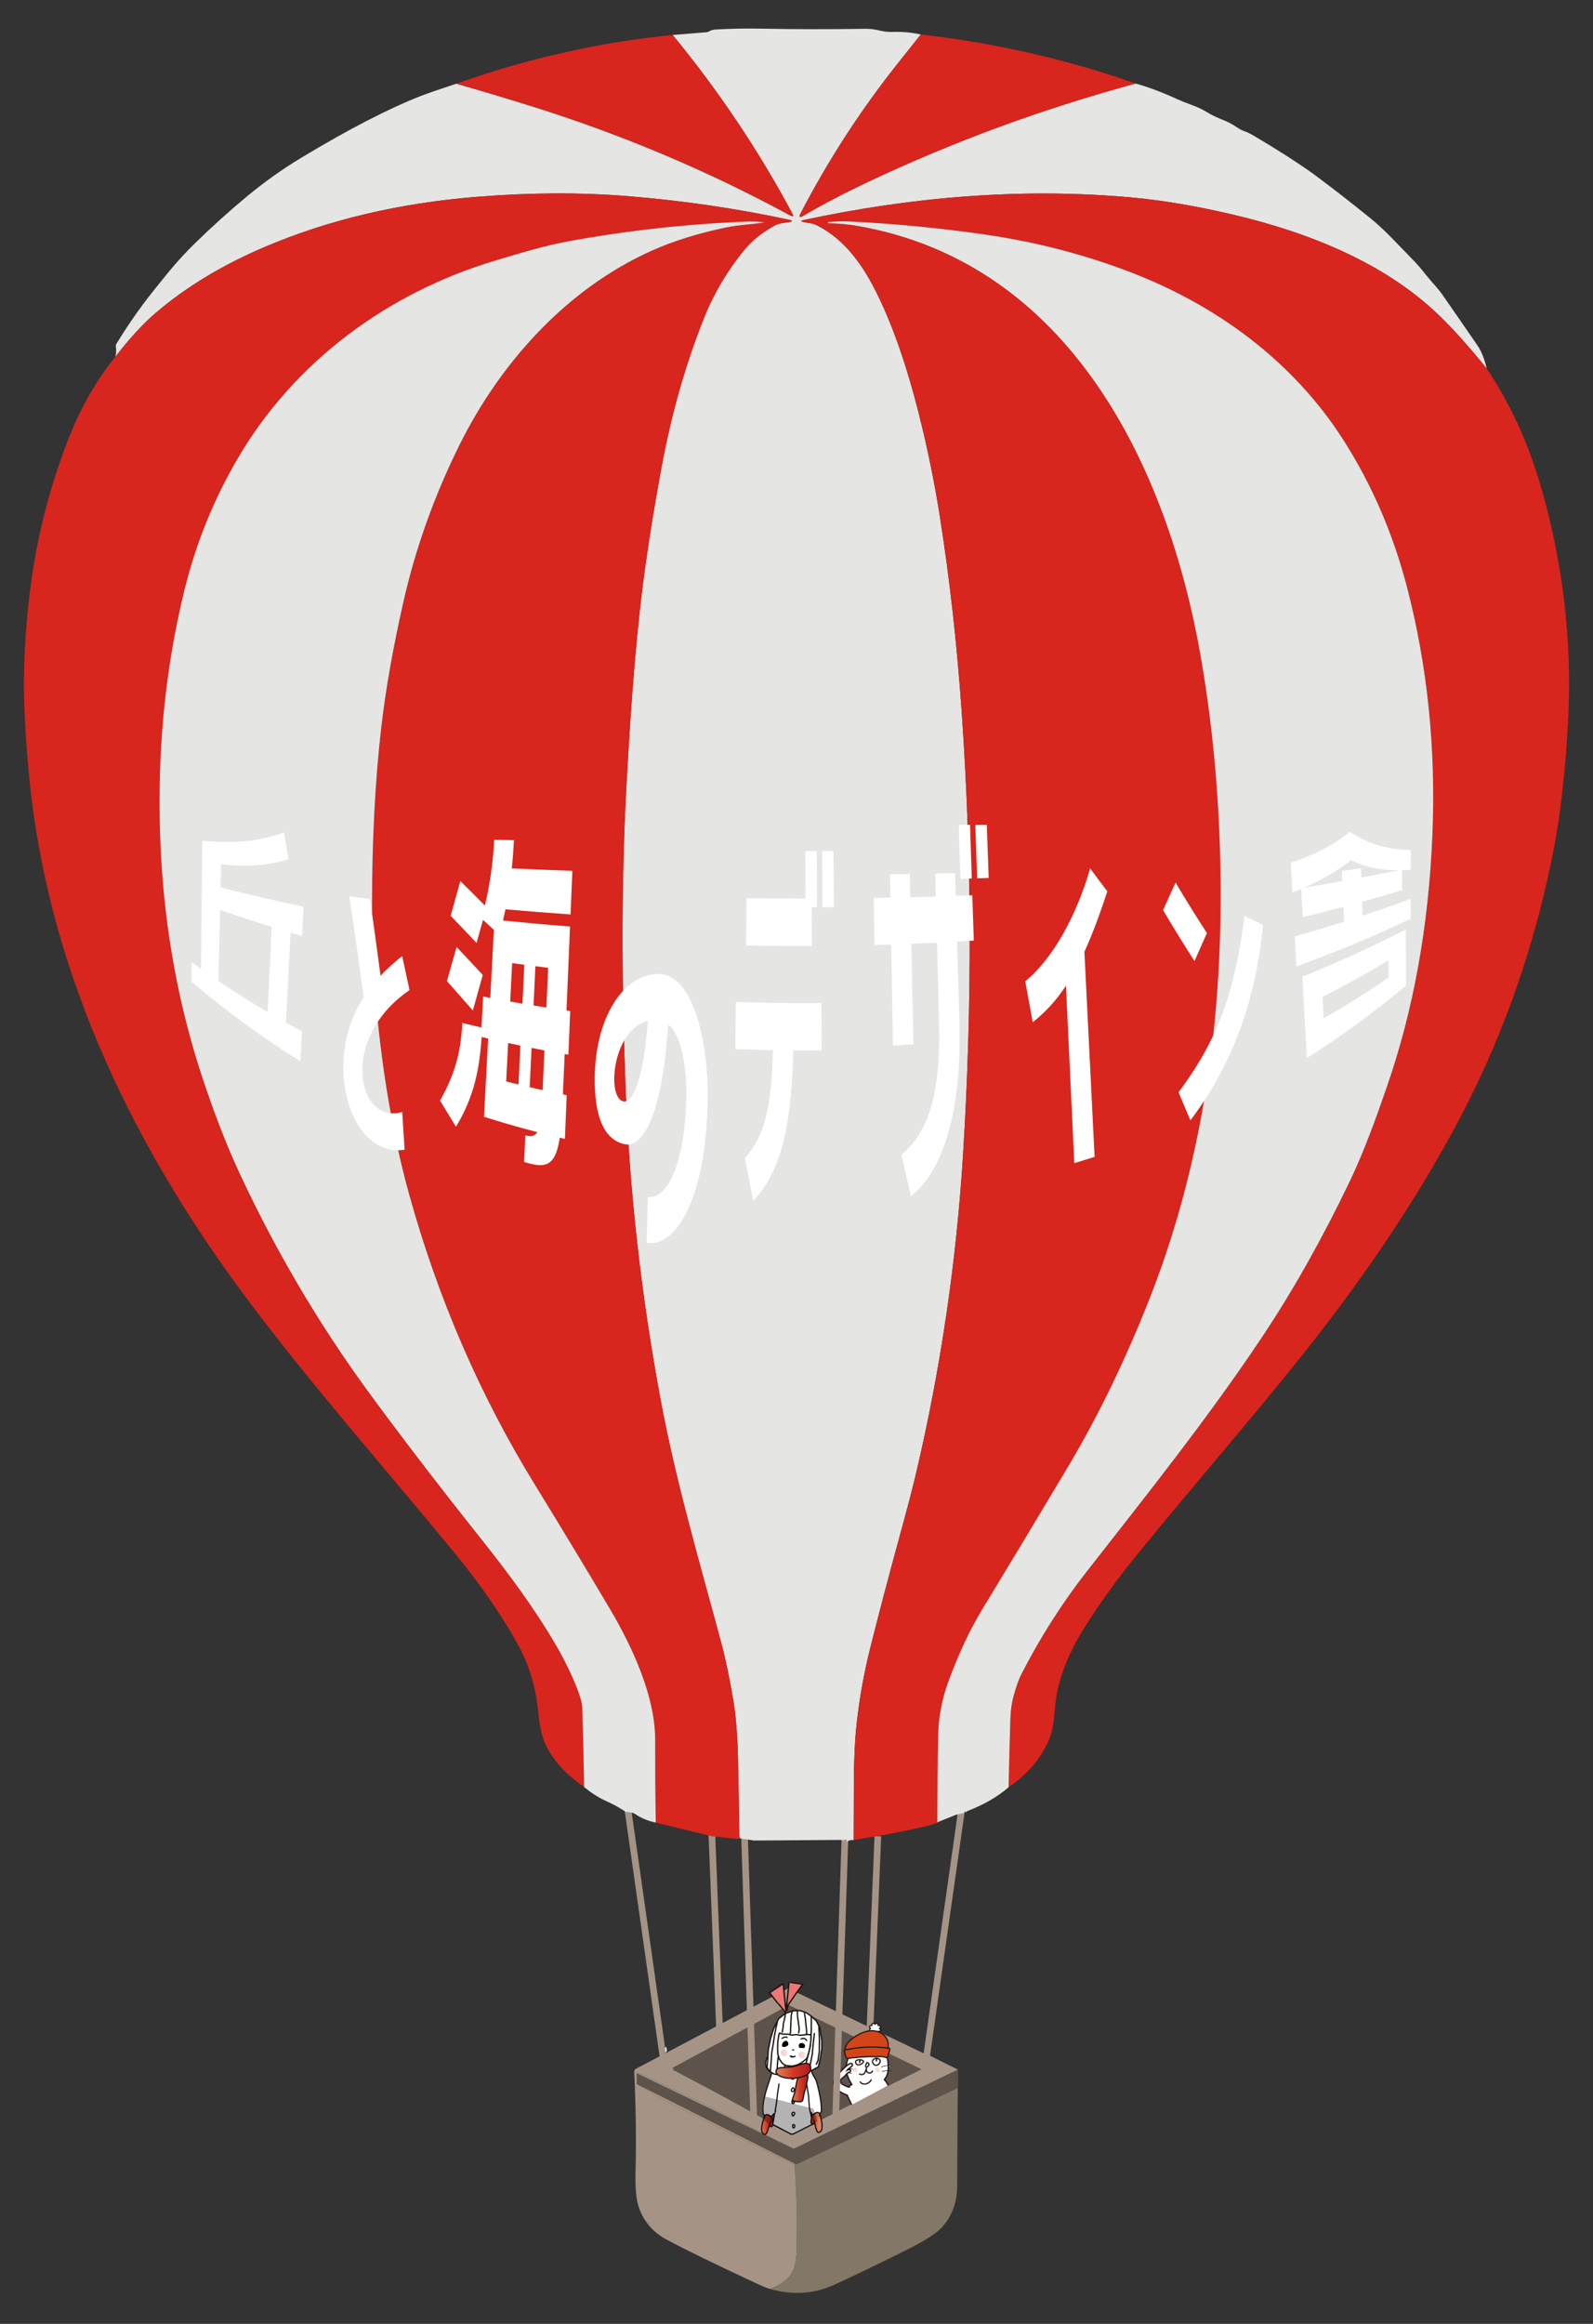 <?xml version="1.0" encoding="utf-8"?>
<!-- Generator: Adobe Illustrator 16.0.3, SVG Export Plug-In . SVG Version: 6.00 Build 0)  -->
<!DOCTYPE svg PUBLIC "-//W3C//DTD SVG 1.1//EN" "http://www.w3.org/Graphics/SVG/1.1/DTD/svg11.dtd">
<svg version="1.1" id="レイヤー_1" xmlns="http://www.w3.org/2000/svg" xmlns:xlink="http://www.w3.org/1999/xlink" x="0px"
	 y="0px" width="478.201px" height="697.371px" viewBox="0 0 478.201 697.371" enable-background="new 0 0 478.201 697.371"
	 xml:space="preserve">
<rect x="0" y="0" width="478.201" height="697.371" fill="#333333" stroke="none"/>
<path fill="#FFFFFF" d="M262.414,603.42c-0.418-0.009-0.837-0.026-1.256-0.043c0.01,0,0.02,0.001,0.029,0.001
	C261.596,603.394,262.006,603.411,262.414,603.42z"/>
<path fill="#FFFFFF" d="M252.254,603.511c0,0.85,0.119,0.94,0.35,0.271c0.05-0.15,0.029-0.37-0.051-0.681l0.025-0.728
	c-0.244-0.051-0.489-0.102-0.733-0.156l-0.012,0.414C252.123,602.751,252.264,603.041,252.254,603.511z"/>
<path fill="#FFFFFF" d="M278.805,607.985c-0.025-0.019-0.049-0.039-0.074-0.058l0.002,0.002
	C278.756,607.948,278.78,607.968,278.805,607.985z"/>
<path fill="#FFFFFF" d="M259.793,606.641c-0.164,0.063-0.291,0.117-0.398,0.169C259.504,606.758,259.629,606.703,259.793,606.641z"
	/>
<path fill="#FFFFFF" d="M259.277,606.871c-0.049,0.027-0.088,0.053-0.119,0.077C259.191,606.924,259.227,606.898,259.277,606.871z"
	/>
<path fill="#FFFFFF" d="M199.854,615.881c0.149-0.13,0.27-0.29,0.34-0.5l-0.184-1.105c-0.204,0.115-0.405,0.246-0.616,0.34
	c-0.041,0.018-0.082,0.036-0.123,0.054l0.183,1.162l-0.075,0.102c0.037,0.017,0.1,0.03,0.205,0.038
	C199.683,615.98,199.773,615.94,199.854,615.881z"/>
<path fill="#A59485" d="M259.068,607.097L259.068,607.097c-0.02-0.042,0.018-0.092,0.09-0.148
	C259.084,607.005,259.049,607.056,259.068,607.097z"/>
<path fill="#A59485" d="M259.395,606.81c-0.045,0.021-0.082,0.041-0.117,0.062C259.313,606.852,259.35,606.831,259.395,606.81z"/>
<path fill="#837767" d="M259.068,607.097c0.021,0.042,0.076,0.078,0.195,0.104L259.068,607.097L259.068,607.097L259.068,607.097z"/>
<rect x="259.068" y="607.097" fill="#837767" width="0" height="0"/>
<path fill="#A59485" d="M199.378,615.933l0.075-0.102C199.338,615.873,199.321,615.907,199.378,615.933z"/>
<path fill="#A59485" d="M237.514,682.421c1-1.45,1.539-3.83,1.629-7.12c0.24-8.82,0.041-17.37-0.609-25.65
	c-12.99-6.449-25.47-12.64-37.44-18.55c-1.799-0.89-4.789-2.609-8.979-5.18c-0.41-0.25-0.64-0.61-0.69-1.08l-0.26-2.25
	c-0.06-0.56,0.17-0.72,0.68-0.49c13.791,6.391,27.78,13.25,41.971,20.59c0.14,0.07,0.35,0.04,0.64-0.09
	c-0.17-1.41-0.08-2.84,0.27-4.3l-7.59-3.74c-1.709-0.59-2.52-1.3-2.42-2.149c-1.68-0.091-2.59-0.601-2.72-1.53l-0.109,0.3
	c-0.11,0.29-0.301,0.36-0.57,0.22l-8.23-4.159l-12.039-6.271c-0.16-0.09-0.281-0.24-0.32-0.42c-0.021-0.09-0.03-0.19-0.041-0.29
	c-0.01-0.37,0.051-0.38,0.16-0.03c0.07,0.2,0.211,0.341,0.431,0.41c0.17,0.05,0.34,0.04,0.51-0.05l11.34-5.87l-0.069-5.087
	c-7.478,3.745-14.984,7.423-22.438,11.361c-0.168,0.27-0.248,0.589-0.232,0.966c0.5,10.37,0.629,20.37,0.39,30.02
	c-0.13,4.91,0.25,8.511,1.12,10.801c1.529,4.05,4.18,7.09,7.93,9.14c5.061,2.76,14.26,7.25,27.61,13.479
	c1.449,0.671,2.66,1.171,3.63,1.48C233.973,685.911,236.123,684.431,237.514,682.421z"/>
<path fill="#5D534A" d="M201.783,620.591c-0.17,0.09-0.34,0.1-0.51,0.05c-0.22-0.069-0.36-0.21-0.431-0.41
	c-0.109-0.35-0.17-0.34-0.16,0.03c0.011,0.1,0.021,0.2,0.041,0.29c0.039,0.18,0.16,0.33,0.32,0.42l12.039,6.271l0.04-12.521
	L201.783,620.591z"/>
<path fill="#A59485" d="M277.033,621.181l-32.38,16.351c-1.979,1.47-4.181,2.35-6.59,2.64l-1.47,3.61
	c0.489,0.539,1.14,0.869,1.939,1c0.59,0.09,1.26-0.051,2.01-0.421c14.07-6.939,28.12-13.89,42.17-20.859
	c0.291-0.141,1.061-0.58,2.33-1.32c0.82-0.47,1.641-0.84,2.45-1.11l-9.09-4.56l-0.81,3.94
	C277.523,620.781,277.344,621.031,277.033,621.181z"/>
<path fill="#A59485" d="M238.533,649.65c1.95-0.329,4.01-1.06,6.16-2.189c9.54-5.01,19.37-9.93,29.48-14.74
	c3.049-1.45,6.18-3.51,9.359-5.2c1.189-0.64,3.35-0.06,3.609-2.42c0.121-1.09,0.261-1.83,0.41-2.22l-0.06-1.811
	c-0.81,0.271-1.63,0.641-2.45,1.11c-1.27,0.74-2.039,1.18-2.33,1.32c-14.05,6.97-28.1,13.92-42.17,20.859
	c-1.299,0.641-2.367,0.64-3.361-0.273c-1.1-1.009-2.509-1.278-3.874-1.738c-1.517-0.511-2.946-1.438-4.378-2.169
	c-3.242-1.657-6.491-3.299-9.749-4.923c-6.403-3.194-12.838-6.326-19.305-9.392c-2.672-1.267-5.35-2.521-8.033-3.765
	c-0.51-0.229-0.739-0.069-0.68,0.49l0.26,2.25c0.051,0.47,0.28,0.83,0.69,1.08c4.19,2.57,7.181,4.29,8.979,5.18"/>
<path fill="#837767" d="M287.143,625.101c-0.26,2.36-2.42,1.78-3.609,2.42c-3.18,1.69-6.311,3.75-9.359,5.2
	c-10.11,4.811-20.041,8.62-29.58,13.63c-2.939,1.544-5.26,1.198-6.28,1.37c0.649,8.28,1.069,18.76,0.829,27.58
	c-0.09,3.29-0.629,5.67-1.629,7.12c-1.391,2.01-3.541,3.49-6.45,4.46c6.87,1.93,13.3,1.52,19.29-1.21
	c5.75-2.62,13.029-6.12,21.83-10.51c5.449-2.721,8.979-4.98,10.59-6.78c3.029-3.37,4.55-7.54,4.57-12.521
	c0.069-17.119,0.14-28.109,0.209-32.979C287.403,623.271,287.264,624.011,287.143,625.101z"/>
<polygon fill="#A59485" points="287.493,621.07 236.594,596.687 190.616,620.995 238.842,644.803 "/>
<polygon fill="#5D534A" points="191.153,622.153 238.261,644.803 287.493,621.07 287.553,626.574 239.055,649.55 191.153,625.425 
	"/>
<line fill="none" stroke="#A59485" stroke-width="2" stroke-miterlimit="10" x1="199.437" y1="620.071" x2="188.392" y2="542.331"/>
<line fill="none" stroke="#A59485" stroke-width="2" stroke-miterlimit="10" x1="216.005" y1="608.87" x2="213.638" y2="549.037"/>
<line fill="none" stroke="#A59485" stroke-width="2" stroke-miterlimit="10" x1="277.722" y1="620.071" x2="288.767" y2="542.331"/>
<line fill="none" stroke="#A59485" stroke-width="2" stroke-miterlimit="10" x1="261.153" y1="608.87" x2="263.521" y2="551.037"/>
<path fill="none" stroke="#F2F2F2" stroke-width="0" stroke-miterlimit="10" d="M175.354,536.271c2.12,1.75,4.2,3.091,6.239,4.03
	c2.771,1.27,4.92,2.46,6.451,3.57"/>
<path fill="none" stroke="#F2F2F2" stroke-width="0" stroke-miterlimit="10" d="M290.123,544.091c-0.17-0.271-0.06-0.48,0.34-0.63
	c5-1.95,9.101-4.32,12.301-7.13"/>
<path fill="none" stroke="#F2F2F2" stroke-width="0" stroke-miterlimit="10" d="M256.264,552.201c-1.021-0.09-1.681,0.1-1.971,0.59"
	/>
<path fill="none" stroke="#A19C98" stroke-width="0" stroke-miterlimit="10" d="M254.293,552.791
	c-0.029-0.46-0.189-0.721-0.46-0.771c-0.329-0.069-0.51,0.03-0.56,0.29"/>
<line fill="none" stroke="#F2F2F2" stroke-width="0" stroke-miterlimit="10" x1="253.273" y1="552.311" x2="252.533" y2="552.141"/>
<line fill="none" stroke="#D0847F" stroke-width="0" stroke-miterlimit="10" x1="252.533" y1="552.141" x2="226.383" y2="552.32"/>
<line fill="none" stroke="#F2F2F2" stroke-width="0" stroke-miterlimit="10" x1="226.383" y1="552.32" x2="224.543" y2="552.041"/>
<line fill="none" stroke="#B35D51" stroke-width="0" stroke-miterlimit="10" x1="281.363" y1="545.851" x2="281.623" y2="546.781"/>
<path fill="none" stroke="#DD908C" stroke-width="0" stroke-miterlimit="10" d="M281.623,546.781c-5.26,1.75-10.65,3.06-16.16,3.909
	c-0.209,0.03-0.34,0.141-0.41,0.351c-0.029,0.09-0.039,0.18-0.029,0.27"/>
<line fill="none" stroke="#903D34" stroke-width="0" stroke-miterlimit="10" x1="265.023" y1="551.311" x2="264.264" y2="551.811"/>
<path fill="none" stroke="#DD908C" stroke-width="0" stroke-miterlimit="10" d="M264.264,551.811c0.149-0.55-0.07-0.779-0.66-0.689
	c-2.17,0.33-4.61,0.689-7.34,1.08"/>
<path fill="none" stroke="#DD908C" stroke-width="0" stroke-miterlimit="10" d="M223.998,554.751
	c-1.507-5.728-5.888-3.404-10.295-3.7"/>
<path fill="none" stroke="#673D4C" stroke-width="0" stroke-miterlimit="10" d="M213.703,551.051c0.03-0.27-0.2-0.34-0.69-0.23"/>
<line fill="none" stroke="#DD908C" stroke-width="0" stroke-miterlimit="10" x1="213.013" y1="550.82" x2="196.843" y2="546.931"/>
<path fill="none" stroke="#A19C98" stroke-width="0" stroke-miterlimit="10" d="M290.123,544.091c-0.15-0.25-0.26-0.4-0.35-0.47
	c-0.08-0.05-0.15,0-0.221,0.149c-0.06,0.141-0.129,0.23-0.209,0.28"/>
<line fill="none" stroke="#F2F2F2" stroke-width="0" stroke-miterlimit="10" x1="289.344" y1="544.051" x2="286.924" y2="544.611"/>
<line fill="none" stroke="#C5BCB4" stroke-width="0" stroke-miterlimit="10" x1="286.924" y1="544.611" x2="281.363" y2="545.851"/>
<line fill="none" stroke="#D2C9C1" stroke-width="0" stroke-miterlimit="10" x1="281.623" y1="546.781" x2="286.924" y2="544.611"/>
<path fill="none" stroke="#F2F2F2" stroke-width="0" stroke-miterlimit="10" d="M196.843,546.931c-2.289-0.46-4.379-1.33-6.27-2.62
	c-0.27-0.18-0.561-0.29-0.891-0.34l-0.889-0.12"/>
<path fill="none" stroke="#A19C98" stroke-width="0" stroke-miterlimit="10" d="M188.794,543.851c-0.33-0.27-0.58-0.26-0.75,0.021"
	/>
<path fill="none" stroke="#80A5B7" stroke-width="0" stroke-miterlimit="10" d="M213.013,550.82c0.092,1.146,0.184,2.294,0.275,3.44
	"/>
<path fill="#C12C20" d="M223.044,551.541"/>
<path fill="#C12C20" d="M221.544,552.041"/>
<path fill="#5D534A" d="M229.945,635.241c1.83-4.63,2.861-9.46,3.111-14.489c0.02-0.33-0.08-0.621-0.311-0.871
	c-1.811-2.02-2.04-3.869-1.03-6.529c1.07-2.84,0.32-5.11,0.58-7.82c-0.067-0.326-0.125-0.655-0.188-0.982l-30.235,16.521
	l29.029,15.321C230.572,636.034,230.253,635.653,229.945,635.241z"/>
<path fill="#5D534A" d="M251.307,611.352c-3.17,6.48-4.961,11.57-5.391,15.27c-0.231,2.03,0.433,4.923,1.987,8.654l28.728-14.294
	l-24.883-11.834c0.017,0.046,0.028,0.1,0.048,0.144C252.116,610.002,251.916,610.861,251.307,611.352z"/>
<path fill="#5D534A" d="M238.063,640.171l0.655-0.326c-0.491,0.003-0.969-0.029-1.437-0.086L238.063,640.171z"/>
<path fill="#F8D5C5" d="M233.656,605.131c0.836-0.462,1.163-1.121,0.993-1.971l-2.541,1.389c0.063,0.327,0.12,0.656,0.188,0.982
	C232.605,605.271,233.066,605.141,233.656,605.131z"/>
<path fill="none" stroke="#7F939E" stroke-width="0" stroke-miterlimit="10" d="M203.622,629.073c-0.619-1.32-1.43-2.02-2.43-2.1"/>
<path fill="none" stroke="#7F939E" stroke-width="0" stroke-miterlimit="10" d="M223.531,628.263l-4.919,4.78
	c-0.25,0.24-0.539,0.38-0.869,0.431c-1.25,0.189-2.391-0.101-3.4-0.881c-0.291-0.22-0.561-0.199-0.82,0.051l-0.869,0.85
	c-0.271,0.27-0.51,0.24-0.721-0.08c-0.67-1.029-0.631-1.98,0.1-2.85c1.16-1.381,3.17-1.9,6.02-1.561"/>
<polygon fill="#5D534A" points="236.824,601.707 201.783,620.591 237.864,640.661 276.133,620.744 "/>
<g>
	<g>
		<path fill="#FFFFFF" d="M267.46,621.24l-0.515,0.069c0.283,0.014,0.515,0.076,0.622,0.24
			C267.528,621.479,267.502,621.344,267.46,621.24z"/>
		<path fill="#FFFFFF" d="M266.945,621.31c-0.108-0.005-0.22-0.006-0.341,0.003c0.047-0.393,0.055-0.795,0.046-1.201l0.796-0.125
			c0.058,0.02,0.085,0.051,0.146,0.052c-0.224-0.25-0.603-0.244-0.952-0.198c-0.051-1.119-0.251-2.262-0.434-3.34
			c-0.145-0.719-0.453-1.265-0.921-1.813c-0.312-0.365-0.953-0.204-1.162-0.738c-0.014-0.008-0.085-0.04-0.087-0.045
			c0.618-0.233,0.068-0.989-0.271-1.181c-0.504-0.284-1.289-0.058-1.682,0.389c-0.123,0.142-0.146,0.497-0.26,0.593
			c-0.189,0.157-0.903-0.039-1.146-0.03c-0.605,0.021-1.465,0.166-2.011,0.477c-0.369-1.137-1.9-1.19-2.181,0.06
			c-0.063,0.276,0.101,0.534,0.051,0.698c-0.073,0.241-0.544,0.598-0.705,0.8c-0.433,0.542-0.847,1.107-1.145,1.758
			c-0.385,0.841-0.577,1.691-0.636,2.536c-0.261,0.218-0.528,0.462-0.798,0.726c-0.327,0.019-0.708,0.054-0.94,0.217l0.715,0.008
			c-0.284,0.287-0.562,0.581-0.821,0.867c-0.098-0.014-0.194-0.03-0.292-0.015c-0.072,0.012-0.245,0.115-0.281,0.083l0.479,0.035
			c-0.668,0.74-1.194,1.389-1.327,1.561c-1.921,2.492,1.434,4.517,3.506,5.275c0.34,0.853,0.941,1.791,1.359,2.868l11.004-5.793
			c-0.28-0.672-0.737-1.179-1.095-1.77c0.005-0.031,0.006-0.065-0.003-0.098c-0.009,0.026-0.013,0.043-0.02,0.063
			c-0.01-0.018-0.022-0.034-0.033-0.053l-0.498,0.061l0.551-0.071c0.62-0.777,0.926-1.668,1.044-2.61L266.945,621.31z
			 M254.673,626.27c-0.521-0.134-1.351-0.55-1.693-0.751c-0.071-0.042-0.121-0.073-0.144-0.092
			c-1.349-1.123,0.018-1.653,0.931-2.593c0.218-0.224,0.325-0.391,0.475-0.556c0.244,1.019,0.682,2.003,1.278,2.919l-0.035,0.004
			c0.072,0.1,0.143,0.238,0.214,0.344C255.255,625.783,254.926,626.025,254.673,626.27z"/>
	</g>
	<path fill="none" stroke="#231815" stroke-width="0.322" stroke-miterlimit="10" d="M267.573,628.345"/>
	<path fill="none" stroke="#231815" stroke-width="0.41" stroke-miterlimit="10" d="M255.56,625.266
		c-1.546-2.333-2.101-5.117-0.872-7.8c0.298-0.65,0.712-1.216,1.145-1.758c0.161-0.202,0.632-0.559,0.705-0.8
		c0.05-0.164-0.113-0.422-0.051-0.698c0.28-1.25,1.812-1.196,2.181-0.06c0.546-0.311,1.405-0.455,2.011-0.477
		c0.242-0.009,0.956,0.188,1.146,0.03c0.113-0.096,0.137-0.451,0.26-0.593c0.393-0.446,1.178-0.673,1.682-0.389
		c0.339,0.191,0.889,0.947,0.271,1.181c0.002,0.005,0.073,0.037,0.087,0.045c0.209,0.534,0.851,0.373,1.162,0.738
		c0.468,0.549,0.776,1.095,0.921,1.813c0.426,2.517,1.005,5.396-0.648,7.467c-0.129,0.386,0.044,0.156,0,0"/>
	<path fill="none" stroke="#231815" stroke-width="0.376" stroke-miterlimit="10" d="M256.877,619.049
		c-0.351-0.99,1.275-1.028,1.747-0.883c0.355,0.11,0.808,0.376,0.458,0.79c-0.231,0.276-0.655,0.534-0.979,0.64
		C257.601,619.758,257.086,619.636,256.877,619.049z"/>
	<path fill="none" stroke="#231815" stroke-width="0.376" stroke-miterlimit="10" d="M263.925,617.938
		c0.706,0.564,0.094,1.422-0.501,1.749c-0.621,0.34-1.396-0.225-1.51-0.954c-0.097-0.618,0.703-1.106,1.229-1.096
		C263.429,617.643,263.699,617.758,263.925,617.938z"/>
	<path fill="none" stroke="#231815" stroke-width="0.376" stroke-miterlimit="10" d="M260.364,618.816
		c-0.228,0.307-1.021,1.824,0.003,1.422c0.159-0.063,0.544-0.587,0.534-0.748c-0.01-0.153-0.407-0.52-0.538-0.585"/>
	<path fill="none" stroke="#231815" stroke-width="0.376" stroke-miterlimit="10" d="M257.938,622.241
		c0.212,0.517,1.239,0.335,1.52,0.007c0.426-0.498,0.449-1.186,0.693-1.734c-0.532,1.481,1.246,2.249,1.837,0.851"/>
	<path fill="#231815" d="M263.049,617.679c-0.22,0.169-0.317,1.245,0.141,0.89c0.11-0.086,0.232-0.56,0.178-0.704
		C263.285,617.645,263.063,617.613,263.049,617.679"/>
	<path fill="#231815" d="M258.036,618.174c-0.22,0.168-0.317,1.244,0.14,0.889c0.11-0.086,0.232-0.559,0.178-0.704
		C258.271,618.14,258.05,618.107,258.036,618.174"/>
	<path fill="none" stroke="#231815" stroke-width="0.169" stroke-miterlimit="10" d="M264.521,620.446
		c0.146-0.396,1.304-0.486,1.646-0.536c0.408-0.06,1.09-0.244,1.424,0.128c-0.061-0.001-0.088-0.032-0.146-0.052"/>
	<path fill="none" stroke="#231815" stroke-width="0.169" stroke-miterlimit="10" d="M264.697,621.614
		c0.573-0.014,2.486-0.651,2.869-0.064c-0.039-0.07-0.065-0.206-0.107-0.31"/>
	<path fill="none" stroke="#231815" stroke-width="0.169" stroke-miterlimit="10" d="M256.088,620.985
		c-0.357-0.131-0.729-0.217-1.105-0.237c-0.193-0.011-0.386-0.005-0.578,0.021c-0.19,0.024-0.326-0.016-0.513-0.057
		c-0.13-0.029-0.278-0.006-0.411,0.003c-0.356,0.021-0.879,0.027-1.167,0.229"/>
	<path fill="none" stroke="#231815" stroke-width="0.169" stroke-miterlimit="10" d="M255.623,622.181
		c-0.797-0.149-1.591-0.33-2.402-0.33c-0.143,0-0.276-0.029-0.418-0.037c-0.174-0.01-0.349,0.028-0.524,0.015
		c-0.121-0.011-0.242-0.043-0.363-0.023c-0.072,0.012-0.245,0.115-0.281,0.083"/>
	<path fill="#FFFFFF" stroke="#231815" stroke-width="0.41" stroke-miterlimit="10" d="M255.65,631.627
		c-1.006-2.592-3.098-4.388,0.047-6.082c-0.071-0.105-0.142-0.244-0.214-0.344"/>
	<path fill="#FFFFFF" stroke="#231815" stroke-width="0.41" stroke-miterlimit="10" d="M265.504,623.978
		c0.363,0.63,0.856,1.151,1.15,1.856"/>
	<path fill="#FFFFFF" stroke="#231815" stroke-width="0.41" stroke-miterlimit="10" d="M255.121,626.225
		c-0.077,0.36-1.64-0.411-2.143-0.706c-0.071-0.042-0.121-0.073-0.144-0.092c-1.349-1.123,0.018-1.653,0.931-2.593
		c0.333-0.342,0.397-0.553,0.771-0.825c0.225-0.163,0.604-0.082,0.752-0.4c0.326-0.699-0.595-0.587-0.96-0.402
		c0.259-0.377,1.666-1.142,1.576-1.574c-0.4-1.93-4.703,3.31-5.12,3.852c-2.006,2.602,1.743,4.697,3.775,5.372"/>
	<path fill="none" stroke="#231815" stroke-width="0.376" stroke-miterlimit="10" d="M258.168,624.618
		c0.304,0.762,1.2,0.883,1.858,0.718c0.435-0.109,1.523-0.721,1.507-1.344"/>
</g>
<line fill="none" stroke="#A59485" stroke-width="2" stroke-miterlimit="10" x1="250.897" y1="634.272" x2="253.659" y2="551.037"/>
<rect fill="none" width="478.201" height="697.371"/>
<line fill="none" stroke="#A59485" stroke-width="2" stroke-miterlimit="10" x1="226.262" y1="635.272" x2="223.5" y2="551.037"/>
<g>
	<path fill="none" stroke="#DD908C" stroke-width="0" stroke-miterlimit="10" d="M201.923,10.49
		c-21.879,2.16-43.52,7.031-64.93,14.621"/>
	<path fill="none" stroke="#F2F2F2" stroke-width="0" stroke-miterlimit="10" d="M136.993,25.111c-5.4,1.789-8.949,3.01-10.64,3.67
		c-9.87,3.879-21.88,10.09-36.021,18.619c-5.529,3.33-10.88,7.141-16.05,11.41c-5.351,4.43-10.51,9.07-15.5,13.94
		c-2.87,2.79-5.601,5.75-8.17,8.87c-3,3.65-5.51,6.81-7.521,9.479c-2.75,3.65-5.459,7.671-8.14,12.06
		c-0.17,0.291-0.229,0.591-0.18,0.921c0.17,1.03,0.11,2.03-0.16,2.989"/>
	<path fill="none" stroke="#DD908C" stroke-width="0" stroke-miterlimit="10" d="M34.613,107.07
		c-5.7,7.07-10.319,15.11-13.87,24.121c-5.38,13.659-9.1,27.649-11.17,41.959c-2.13,14.76-2.83,29.041-2.1,42.83
		c0.289,5.51,0.699,11.051,1.229,16.61c5.31,56.229,29.28,107.99,63.21,154.17c19.51,26.54,43.801,53.97,64.75,79.5
		c7.54,9.19,13.801,18.25,18.77,27.18c3.5,6.28,5.521,13.381,6.201,20.851c0.34,3.72,1.01,6.7,2.02,8.939
		c2.15,4.79,6.05,9.141,11.7,13.04"/>
	<path fill="none" stroke="#DD908C" stroke-width="0" stroke-miterlimit="10" d="M302.764,536.331
		c5.699-3.851,9.77-8.66,12.209-14.44c1.221-2.89,1.461-6.7,1.761-9.899c0.771-8.44,4.409-16.62,9.069-23.99
		c4.4-6.96,9.24-13.69,14.511-20.2c16.331-20.18,33.511-39.79,49.601-59.88c17.58-21.97,33.23-44.521,46.539-69.03
		c13.67-25.16,23.471-52.23,29.4-81.21c2.83-13.819,4.211-28.319,4.9-42.229c1.07-21.801-1.24-43.41-6.91-64.82
		c-3.859-14.561-9.08-27.32-17.561-40.061"/>
	<path fill="none" stroke="#F2F2F2" stroke-width="0" stroke-miterlimit="10" d="M446.283,110.57c-0.67-2.879-1.58-5.17-2.75-6.879
		c-1.719-2.511-3.619-5.261-5.699-8.271c-1.561-2.271-3.131-4.54-4.721-6.81c-1.549-2.24-3.439-4.07-5.09-6.17
		c-1.41-1.801-2.77-3.351-4.061-4.66c-4.148-4.2-8.029-8.601-12.609-12.311c-5.91-4.79-11.65-9.25-17.199-13.359l0,0
		c-5.031-3.57-11.1-7.451-18.211-11.631c-0.75-0.43-1.539-0.8-2.369-1.1c-0.811-0.29-1.57-0.68-2.281-1.18
		c-1.309-0.91-2.818-1.7-4.51-2.351c-1.609-0.63-3.119-1.37-4.539-2.229c-1.35-0.83-2.85-1.53-4.49-2.12
		c-1.58-0.56-3.141-1.19-4.68-1.89c-4.352-1.99-8.411-3.511-12.191-4.541"/>
	<path fill="none" stroke="#DD908C" stroke-width="0" stroke-miterlimit="10" d="M340.883,25.07
		c-4.35-1.529-8.209-2.799-11.58-3.819c-17.17-5.21-34.799-8.841-52.89-10.9"/>
	<path fill="none" stroke="#F2F2F2" stroke-width="0" stroke-miterlimit="10" d="M276.413,10.351c-2.649-0.61-5.5-0.87-8.53-0.77
		c-1.31,0.05-2.64-0.11-4.01-0.46c-1.34-0.34-2.73-0.5-4.17-0.48c-11.08,0.17-21.35,0.15-30.82-0.04
		c-4.84-0.1-9.589-0.01-14.239,0.261c-0.61,0.039-1.19,0.22-1.74,0.529c-0.29,0.17-0.6,0.26-0.93,0.29l-10.051,0.81"/>
	<path fill="none" stroke="#D0847F" stroke-width="0" stroke-miterlimit="10" d="M276.413,10.351c-2.3,2.88-4.63,5.81-7,8.79
		c-11.19,14.11-20.88,29.07-29.069,44.86c-0.601,1.159-0.34,1.409,0.789,0.75c5.75-3.37,12.131-6.71,19.15-10.03
		c25.66-12.15,52.53-22.04,80.6-29.65"/>
	<path fill="none" stroke="#D0847F" stroke-width="0" stroke-miterlimit="10" d="M446.283,110.57
		c-5.52-6.789-10.359-12.18-14.51-16.149c-16.299-15.601-38.869-24.649-61.68-30.021c-10.891-2.56-20.9-4.26-30.03-5.109
		c-32.86-3.03-66.08-0.28-98.95,6.77c-0.75,0.17-0.76,0.35-0.01,0.54c1.369,0.351,2.609,0.28,3.939,0.931
		c8.85,4.33,14.37,12.67,18.49,21.14c4.641,9.55,8.721,21.33,12.25,35.33c2.58,10.229,4.66,20.35,6.25,30.36
		c3.01,18.959,5.23,38.77,6.67,59.439c3.051,43.66,3.18,87.84,0.4,132.55c-2.01,32.41-6.721,64.33-14.11,95.78
		c-1.03,4.36-2.71,10.81-5.06,19.36c-3.08,11.21-5.961,22.159-8.65,32.859c-1.891,7.51-3.26,15.101-4.109,22.75
		c-0.541,4.9-0.83,10.75-0.86,17.54c-0.03,5.811-0.04,11.67-0.05,17.561"/>
	<path fill="none" stroke="#D0847F" stroke-width="0" stroke-miterlimit="10" d="M224.543,552.041c-0.02-0.23-0.189-0.391-0.5-0.5
		c-0.32-0.101-0.63-0.07-0.92,0.09c-0.19,0.1-0.36,0.14-0.53,0.13c-0.43-0.04-0.64-0.27-0.649-0.7
		c-0.11-7.649-0.24-15.35-0.399-23.08c-0.15-7.069-0.621-12.93-1.391-17.58c-1.109-6.67-2.32-12.46-3.63-17.359
		c-6.521-24.24-13.61-48.21-18.229-73.07c-5.851-31.43-9.361-62.77-10.531-94.04c-1.239-33.04-1.17-62.659,0.211-88.86
		c1.449-27.67,3.33-49.76,5.619-66.279c1.41-10.16,3.121-20.631,5.15-31.42c2.99-15.93,7.27-30.78,12.83-44.54
		c2.87-7.101,7.061-14.03,11.91-19.89c2.33-2.811,5.34-5.221,9.01-7.23c1.41-0.77,2.75-0.801,4.229-1.04
		c1.351-0.21,1.351-0.46,0.021-0.75c-15.59-3.351-31.64-5.7-48.13-7.05c-14.2-1.16-29.271-1.1-45.2,0.17
		c-23.43,1.869-44.73,6.89-63.9,15.05c-12.77,5.431-23.709,12.05-32.819,19.851c-3.75,3.209-7.771,7.58-12.08,13.129"/>
	<path fill="none" stroke="#D0847F" stroke-width="0" stroke-miterlimit="10" d="M136.993,25.111c7.65,2.189,15.16,4.43,22.53,6.739
		c27.19,8.511,53.069,19.431,77.65,32.78c0.909,0.49,1.119,0.279,0.629-0.63c-10.119-18.91-22.079-36.74-35.88-53.511"/>
	<path fill="none" stroke="#D0847F" stroke-width="0" stroke-miterlimit="10" d="M302.764,536.331c0.149-7,0.34-13.891,0.55-20.66
		c0.079-2.47,0.399-4.74,0.97-6.79c0.8-2.87,1.58-5.04,2.33-6.5c5.71-11.11,12.279-21.42,19.73-30.93
		c18.01-23.011,36.539-46.23,52.609-70.351c9.102-13.649,17.75-28.979,25.951-45.99c4.529-9.39,8.129-19.42,11.459-29.06
		c7.961-22.99,12.5-48.12,13.631-75.38c1.08-25.97-1.461-50.79-7.621-74.47c-4.16-15.99-10.49-30.65-18.99-44
		c-15.328-24.08-38.648-40.961-64.91-50.86c-13.81-5.21-28.18-8.88-43.129-11.01c-13.57-1.94-27.061-3.23-40.471-3.88
		c-1.869-0.09-3.939-0.03-6.199,0.199c-0.11,0.01-0.16,0.07-0.16,0.181l0,0c0,0.1,0.05,0.149,0.149,0.159
		c3.15,0.07,6.06,0.341,8.75,0.811c63.58,11.02,93.04,72.141,102.981,128.95c3.91,22.39,5.92,45.75,6.02,70.08
		c0.09,23.37-1.701,45.319-5.381,65.85c-3.619,20.23-8.93,39.22-15.93,56.97c-7.271,18.46-15.43,35.271-24.461,50.44
		c-8.549,14.35-17.17,28.67-25.85,42.95c-3.65,6.02-6.99,13.12-10.01,21.31c-2.01,5.44-3.061,10.94-3.17,16.49
		c-0.16,8.16-0.24,16.5-0.25,25.01"/>
	<path fill="none" stroke="#D0847F" stroke-width="0" stroke-miterlimit="10" d="M196.843,546.931
		c-0.119-8.189-0.17-16.47-0.16-24.84c0.011-12.83-6.629-27.54-13.649-39.38c-7.11-12-14.59-24.37-22.42-37.101
		c-16.569-26.939-29.08-55.89-37.74-87.01c-1.77-6.37-3.31-12.89-4.62-19.539c-4.42-22.431-6.609-45.23-6.57-68.391
		c0.031-18.899,0.94-36.17,2.711-51.82c1.33-11.72,3.6-24.579,6.789-38.579c3.641-15.94,9.19-31.451,16.65-46.541
		c12.33-24.92,32.311-47.039,57.66-58.43c6.5-2.92,13.92-5.25,22.26-7c3.91-0.82,7.79-0.97,11.681-1.5
		c0.02,0,0.029-0.01,0.029-0.029c0-0.021-0.01-0.031-0.029-0.031c-1.73-0.229-3.41-0.319-5.051-0.25
		c-17.93,0.69-35.779,2.641-53.54,5.871c-7.399,1.35-14.689,3.6-22.039,5.789c-32.24,9.631-60.23,30.121-77.36,59.26
		c-7.24,12.32-12.59,25.511-16.06,39.57c-6.17,25.061-8.53,51.461-7.08,79.2c1.24,23.55,5.42,46.05,12.539,67.49
		c3.131,9.391,6.86,19.37,10.951,28.16c10.92,23.45,23.819,45.35,38.689,65.7c9.63,13.18,21.05,28.069,34.25,44.67
		c8.04,10.109,15.74,20.5,22.18,31.529c1.74,2.971,3.33,6.061,4.77,9.261c2.011,4.479,3.051,7.63,3.101,9.46
		c0.229,7.77,0.42,15.71,0.57,23.819"/>
	<path fill="#E5E5E4" d="M222.593,551.761c-0.43-0.04-0.64-0.27-0.649-0.7c-0.11-7.649-0.24-15.35-0.399-23.08
		c-0.15-7.069-0.621-12.93-1.391-17.58c-1.109-6.67-2.32-12.46-3.63-17.359c-6.521-24.24-13.61-48.21-18.229-73.07
		c-5.851-31.43-9.361-62.77-10.531-94.04c-1.239-33.04-1.17-62.659,0.211-88.86c1.449-27.67,3.33-49.76,5.619-66.279
		c1.41-10.16,3.121-20.631,5.15-31.42c2.99-15.93,7.27-30.78,12.83-44.54c2.87-7.101,7.061-14.03,11.91-19.89
		c2.33-2.811,5.34-5.221,9.01-7.23c1.41-0.77,2.75-0.801,4.229-1.04c1.351-0.21,1.351-0.46,0.021-0.75
		c-15.59-3.351-31.64-5.7-48.13-7.05c-14.2-1.16-29.271-1.1-45.2,0.17c-23.43,1.869-44.73,6.89-63.9,15.05
		c-12.77,5.431-23.709,12.05-32.819,19.851c-3.75,3.209-7.771,7.58-12.08,13.129c0.271-0.959,0.33-1.959,0.16-2.989
		c-0.05-0.33,0.01-0.63,0.18-0.921c2.681-4.389,5.39-8.409,8.14-12.06c2.011-2.67,4.521-5.829,7.521-9.479
		c2.569-3.12,5.3-6.08,8.17-8.87c4.99-4.87,10.149-9.511,15.5-13.94c5.17-4.27,10.521-8.08,16.05-11.41
		c14.141-8.529,26.15-14.74,36.021-18.619c1.69-0.66,5.239-1.881,10.64-3.67c7.65,2.189,15.16,4.43,22.53,6.739
		c27.19,8.511,53.069,19.431,77.65,32.78c0.909,0.49,1.119,0.279,0.629-0.63c-10.119-18.91-22.079-36.74-35.88-53.511l10.051-0.81
		c0.33-0.03,0.64-0.12,0.93-0.29c0.55-0.31,1.13-0.49,1.74-0.529c4.65-0.271,9.399-0.36,14.239-0.261
		c9.471,0.19,19.74,0.21,30.82,0.04c1.439-0.02,2.83,0.141,4.17,0.48c1.37,0.35,2.7,0.51,4.01,0.46
		c3.03-0.101,5.881,0.159,8.53,0.77l0,0c-2.3,2.88-4.63,5.81-7,8.79c-11.19,14.11-20.88,29.07-29.069,44.86
		c-0.601,1.159-0.34,1.409,0.789,0.75c5.75-3.37,12.131-6.71,19.15-10.03c25.66-12.15,52.53-22.04,80.6-29.65
		c3.78,1.03,7.84,2.551,12.191,4.541c1.539,0.699,3.1,1.33,4.68,1.89c1.641,0.59,3.141,1.29,4.49,2.12
		c1.42,0.859,2.93,1.6,4.539,2.229c1.691,0.65,3.201,1.44,4.51,2.351c0.711,0.5,1.471,0.89,2.281,1.18
		c0.83,0.3,1.619,0.67,2.369,1.1c7.111,4.18,13.18,8.061,18.211,11.631l0,0c5.549,4.109,11.289,8.569,17.199,13.359
		c4.58,3.71,8.461,8.11,12.609,12.311c1.291,1.31,2.65,2.859,4.061,4.66c1.65,2.1,3.541,3.93,5.09,6.17
		c1.59,2.27,3.16,4.539,4.721,6.81c2.08,3.01,3.98,5.76,5.699,8.271c1.17,1.709,2.08,4,2.75,6.879
		c-5.52-6.789-10.359-12.18-14.51-16.149c-16.299-15.601-38.869-24.649-61.68-30.021c-10.891-2.56-20.9-4.26-30.03-5.109
		c-32.86-3.03-66.08-0.28-98.95,6.77c-0.75,0.17-0.76,0.35-0.01,0.54c1.369,0.351,2.609,0.28,3.939,0.931
		c8.85,4.33,14.37,12.67,18.49,21.14c4.641,9.55,8.721,21.33,12.25,35.33c2.58,10.229,4.66,20.35,6.25,30.36
		c3.01,18.959,5.23,38.77,6.67,59.439c3.051,43.66,3.18,87.84,0.4,132.55c-2.01,32.41-6.721,64.33-14.11,95.78
		c-1.03,4.36-2.71,10.81-5.06,19.36c-3.08,11.21-5.961,22.159-8.65,32.859c-1.891,7.51-3.26,15.101-4.109,22.75
		c-0.541,4.9-0.83,10.75-0.86,17.54c-0.03,5.811-0.04,11.67-0.05,17.561c-1.021-0.09-1.681,0.1-1.971,0.59
		c-0.029-0.46-0.189-0.721-0.46-0.771c-0.329-0.069-0.51,0.03-0.56,0.29l-0.74-0.17l-26.15,0.18l-1.84-0.279L222.593,551.761z"/>
	<path fill="#D8251D" d="M201.923,10.49c13.801,16.771,25.761,34.601,35.88,53.511c0.49,0.909,0.28,1.12-0.629,0.63
		c-24.581-13.35-50.46-24.27-77.65-32.78c-7.37-2.31-14.88-4.55-22.53-6.739C158.403,17.521,180.044,12.65,201.923,10.49
		L201.923,10.49z"/>
	<path fill="#D8251D" d="M276.413,10.351c18.091,2.06,35.72,5.69,52.89,10.9c3.371,1.021,7.23,2.29,11.58,3.819
		c-28.069,7.61-54.939,17.5-80.6,29.65c-7.02,3.32-13.4,6.66-19.15,10.03c-1.129,0.659-1.39,0.409-0.789-0.75
		c8.189-15.79,17.879-30.75,29.069-44.86C271.783,16.16,274.113,13.23,276.413,10.351L276.413,10.351z"/>
	<path fill="#D8251D" d="M213.703,551.051c1.41,0.145,2.82,0.288,4.231,0.433c0.824,0.084,1.65,0.169,2.477,0.253
		c0.277,0.028,1.496,0.29,1.527-0.118c0.029-0.381,0.002-0.8-0.004-1.185c-0.008-0.479-0.014-0.96-0.021-1.439
		c-0.014-0.961-0.029-1.921-0.044-2.882c-0.03-1.926-0.062-3.852-0.094-5.777c-0.065-3.866-0.138-7.732-0.216-11.599
		c-0.006-0.252-0.011-0.504-0.016-0.756c-0.15-7.069-0.621-12.93-1.391-17.58c-1.109-6.67-2.32-12.46-3.63-17.359
		c-6.521-24.24-13.61-48.21-18.229-73.07c-5.851-31.43-9.361-62.77-10.531-94.04c-1.239-33.04-1.17-62.659,0.211-88.86
		c1.449-27.67,3.33-49.76,5.619-66.279c1.41-10.16,3.121-20.631,5.15-31.42c2.99-15.93,7.27-30.78,12.83-44.54
		c2.87-7.101,7.061-14.03,11.91-19.89c2.33-2.811,5.34-5.221,9.01-7.23c1.41-0.77,2.75-0.801,4.229-1.04
		c1.351-0.21,1.351-0.46,0.021-0.75c-15.59-3.351-31.64-5.7-48.13-7.05c-14.2-1.16-29.271-1.1-45.2,0.17
		c-23.43,1.869-44.73,6.89-63.9,15.05c-12.77,5.431-23.709,12.05-32.819,19.851c-3.75,3.209-7.771,7.58-12.08,13.129
		c-5.7,7.07-10.319,15.11-13.87,24.121c-5.38,13.659-9.1,27.649-11.17,41.959c-2.13,14.76-2.83,29.041-2.1,42.83
		c0.289,5.51,0.699,11.051,1.229,16.61c5.31,56.229,29.28,107.99,63.21,154.17c19.51,26.54,43.801,53.97,64.75,79.5
		c7.54,9.19,13.801,18.25,18.77,27.18c3.5,6.28,5.521,13.381,6.201,20.851c0.34,3.72,1.01,6.7,2.02,8.939
		c2.15,4.79,6.05,9.141,11.7,13.04c-0.15-8.109-0.341-16.05-0.57-23.819c-0.05-1.83-1.09-4.98-3.101-9.46
		c-1.439-3.2-3.029-6.29-4.77-9.261c-6.439-11.029-14.14-21.42-22.18-31.529c-13.2-16.601-24.62-31.49-34.25-44.67
		c-14.87-20.351-27.77-42.25-38.689-65.7c-4.091-8.79-7.82-18.77-10.951-28.16c-7.119-21.44-11.299-43.94-12.539-67.49
		c-1.45-27.739,0.91-54.14,7.08-79.2c3.47-14.06,8.819-27.25,16.06-39.57c17.13-29.139,45.12-49.629,77.36-59.26
		c7.35-2.189,14.64-4.439,22.039-5.789c17.761-3.23,35.61-5.181,53.54-5.871c1.641-0.069,3.32,0.021,5.051,0.25
		c0.02,0,0.029,0.011,0.029,0.031c0,0.02-0.01,0.029-0.029,0.029c-3.891,0.53-7.771,0.68-11.681,1.5c-8.34,1.75-15.76,4.08-22.26,7
		c-25.35,11.391-45.33,33.51-57.66,58.43c-7.46,15.09-13.01,30.601-16.65,46.541c-3.189,14-5.459,26.859-6.789,38.579
		c-1.771,15.65-2.68,32.921-2.711,51.82c-0.039,23.16,2.15,45.96,6.57,68.391c1.311,6.649,2.851,13.169,4.62,19.539
		c8.66,31.12,21.171,60.07,37.74,87.01c7.83,12.73,15.31,25.101,22.42,37.101c7.021,11.84,13.66,26.55,13.649,39.38
		c-0.01,8.37,0.041,16.65,0.16,24.84"/>
	<path fill="#D8251D" d="M446.283,110.57c8.48,12.74,13.701,25.5,17.561,40.061c5.67,21.41,7.98,43.02,6.91,64.82
		c-0.689,13.91-2.07,28.41-4.9,42.229c-5.93,28.979-15.73,56.05-29.4,81.21c-13.309,24.51-28.959,47.061-46.539,69.03
		c-16.09,20.09-33.27,39.7-49.601,59.88c-5.271,6.51-10.11,13.24-14.511,20.2c-4.66,7.37-8.299,15.55-9.069,23.99
		c-0.3,3.199-0.54,7.01-1.761,9.899c-2.439,5.78-6.51,10.59-12.209,14.44c0.149-7,0.34-13.891,0.55-20.66
		c0.079-2.47,0.399-4.74,0.97-6.79c0.8-2.87,1.58-5.04,2.33-6.5c5.71-11.11,12.279-21.42,19.73-30.93
		c18.01-23.011,36.539-46.23,52.609-70.351c9.102-13.649,17.75-28.979,25.951-45.99c4.529-9.39,8.129-19.42,11.459-29.06
		c7.961-22.99,12.5-48.12,13.631-75.38c1.08-25.97-1.461-50.79-7.621-74.47c-4.16-15.99-10.49-30.65-18.99-44
		c-15.328-24.08-38.648-40.961-64.91-50.86c-13.81-5.21-28.18-8.88-43.129-11.01c-13.57-1.94-27.061-3.23-40.471-3.88
		c-1.869-0.09-3.939-0.03-6.199,0.199c-0.11,0.01-0.16,0.07-0.16,0.181c0,0.1,0.05,0.149,0.149,0.159
		c3.15,0.07,6.06,0.341,8.75,0.811c63.58,11.02,93.04,72.141,102.981,128.95c3.91,22.39,5.92,45.75,6.02,70.08
		c0.09,23.37-1.701,45.319-5.381,65.85c-3.619,20.23-8.93,39.22-15.93,56.97c-7.271,18.46-15.43,35.271-24.461,50.44
		c-8.549,14.35-17.17,28.67-25.85,42.95c-3.65,6.02-6.99,13.12-10.01,21.31c-2.01,5.44-3.061,10.94-3.17,16.49
		c-0.16,8.16-0.24,16.5-0.25,25.01l0.26,0.931c0.223,0.796-18.13,4.323-19.992,4.502c-1.809,0.174-3.57,0.661-5.367,0.918
		c0.01-5.891,0.02-11.75,0.05-17.561c0.03-6.79,0.319-12.64,0.86-17.54c0.85-7.649,2.219-15.24,4.109-22.75
		c2.689-10.7,5.57-21.649,8.65-32.859c2.35-8.551,4.029-15,5.06-19.36c7.39-31.45,12.101-63.37,14.11-95.78
		c2.779-44.71,2.65-88.89-0.4-132.55c-1.439-20.67-3.66-40.48-6.67-59.439c-1.59-10.011-3.67-20.131-6.25-30.36
		c-3.529-14-7.609-25.78-12.25-35.33c-4.12-8.47-9.641-16.81-18.49-21.14c-1.33-0.65-2.57-0.58-3.939-0.931
		c-0.75-0.19-0.74-0.37,0.01-0.54c32.87-7.05,66.09-9.8,98.95-6.77c9.13,0.85,19.14,2.55,30.03,5.109
		c22.811,5.371,45.381,14.42,61.68,30.021C435.924,98.391,440.764,103.781,446.283,110.57z"/>
	<path fill="#E5E5E4" d="M196.843,546.931c-2.289-0.46-4.379-1.33-6.27-2.62c-0.27-0.18-0.561-0.29-0.891-0.34l-0.889-0.12
		c-0.33-0.27-0.58-0.26-0.75,0.021c-1.531-1.11-3.681-2.301-6.451-3.57c-2.039-0.939-4.119-2.28-6.239-4.03
		c-0.15-8.109-0.341-16.05-0.57-23.819c-0.05-1.83-1.09-4.98-3.101-9.46c-1.439-3.2-3.029-6.29-4.77-9.261
		c-6.439-11.029-14.14-21.42-22.18-31.529c-13.2-16.601-24.62-31.49-34.25-44.67c-14.87-20.351-27.77-42.25-38.689-65.7
		c-4.091-8.79-7.82-18.77-10.951-28.16c-7.119-21.44-11.299-43.94-12.539-67.49c-1.45-27.739,0.91-54.14,7.08-79.2
		c3.47-14.06,8.819-27.25,16.06-39.57c17.13-29.139,45.12-49.629,77.36-59.26c7.35-2.189,14.64-4.439,22.039-5.789
		c17.761-3.23,35.61-5.181,53.54-5.871c1.641-0.069,3.32,0.021,5.051,0.25c0.02,0,0.029,0.011,0.029,0.031
		c0,0.02-0.01,0.029-0.029,0.029c-3.891,0.53-7.771,0.68-11.681,1.5c-8.34,1.75-15.76,4.08-22.26,7
		c-25.35,11.391-45.33,33.51-57.66,58.43c-7.46,15.09-13.01,30.601-16.65,46.541c-3.189,14-5.459,26.859-6.789,38.579
		c-1.771,15.65-2.68,32.921-2.711,51.82c-0.039,23.16,2.15,45.96,6.57,68.391c1.311,6.649,2.851,13.169,4.62,19.539
		c8.66,31.12,21.171,60.07,37.74,87.01c7.83,12.73,15.31,25.101,22.42,37.101c7.021,11.84,13.66,26.55,13.649,39.38
		C196.673,530.461,196.724,538.741,196.843,546.931L196.843,546.931z"/>
	<path fill="#E5E5E4" d="M302.764,536.331c-3.2,2.81-7.301,5.18-12.301,7.13c-0.399,0.149-0.51,0.359-0.34,0.63
		c-0.15-0.25-0.26-0.4-0.35-0.47c-0.08-0.05-0.15,0-0.221,0.149c-0.06,0.141-0.129,0.23-0.209,0.28l-2.42,0.561l-5.561,2.239
		c0.01-8.51,0.09-17.85,0.25-26.01c0.109-5.55,1.16-11.05,3.17-16.49c3.02-8.189,6.359-15.29,10.01-21.31
		c8.68-14.28,17.301-28.601,25.85-42.95c9.031-15.17,17.19-31.98,24.461-50.44c7-17.75,12.311-36.739,15.93-56.97
		c3.68-20.53,5.471-42.479,5.381-65.85c-0.1-24.33-2.109-47.69-6.02-70.08c-9.941-56.81-39.401-117.931-102.981-128.95
		c-2.69-0.47-5.6-0.74-8.75-0.811c-0.1-0.01-0.149-0.06-0.149-0.159l0,0c0-0.11,0.05-0.171,0.16-0.181
		c2.26-0.229,4.33-0.289,6.199-0.199c13.41,0.649,26.9,1.939,40.471,3.88c14.949,2.13,29.319,5.8,43.129,11.01
		c26.262,9.899,49.582,26.78,64.91,50.86c8.5,13.35,14.83,28.01,18.99,44c6.16,23.68,8.701,48.5,7.621,74.47
		c-1.131,27.26-5.67,52.39-13.631,75.38c-3.33,9.64-6.93,19.67-11.459,29.06c-8.201,17.011-16.85,32.341-25.951,45.99
		c-16.07,24.12-34.6,47.34-52.609,70.351c-7.451,9.51-14.021,19.819-19.73,30.93c-0.75,1.46-1.53,3.63-2.33,6.5
		c-0.57,2.05-0.891,4.32-0.97,6.79C303.104,522.44,302.913,529.331,302.764,536.331L302.764,536.331z"/>
	<g>
		<g>
			<g>
				<path fill="#FFFFFF" d="M90.67,309.552c-0.166,2.971-0.331,5.941-0.497,8.911c-11.377-7.077-22.313-15.041-32.699-23.891
					c0-1.97,0-3.94,0-5.91c0.951,0.693,1.905,1.379,2.863,2.06c0.124-12.792,0.248-25.584,0.372-38.377
					c10.471,0.72,16.332,0.317,24.553-2.534c0.451,2.637,0.896,5.316,1.335,8.037c-6.674,2.091-13.083,2.298-20.214,1.5
					c-0.055,2.325-0.111,4.65-0.166,6.975c8.221,2.08,16.534,4.004,24.923,5.775c-0.161,2.929-0.321,5.859-0.482,8.788
					c-1.145-0.331-2.288-0.666-3.429-1.005c-0.473,8.998-0.947,17.995-1.42,26.993C87.422,307.782,89.042,308.675,90.67,309.552z
					 M80.342,303.714c0.407-8.519,0.813-17.038,1.22-25.557c-5.215-1.62-10.385-3.324-15.505-5.112
					c-0.169,7.097-0.339,14.194-0.508,21.292C70.392,297.617,75.326,300.743,80.342,303.714z"/>
			</g>
			<g>
				<path fill="#FFFFFF" d="M122.932,297.118c-21.405,14.662-15.576,40.66-2.188,36.564c0.238,3.759,0.475,7.542,0.712,11.349
					c-17.129,2.408-24.599-27.565-12.267-45.691c-1.418-10.507-2.855-20.649-4.324-30.398c2.07,0.308,4.144,0.608,6.221,0.901
					c1.06,7.454,2.107,15.11,3.147,22.958c1.931-2.034,4.081-4.003,6.505-5.915C121.47,290.25,122.201,293.663,122.932,297.118z"/>
			</g>
			<g>
				<path fill="#FFFFFF" d="M212.452,329.688c-0.5,31.857-10.344,44.812-18.347,43.249c0.127-4.592,0.254-9.184,0.382-13.775
					c5.31,0.907,11.096-8.75,11.525-29.872c0.167-7.895-1.156-18.484-5.437-21.902c-1.816,28.081-7.874,36.868-12.771,36.018
					c-4.491-0.744-8.502-4.805-9.173-15.869c-1.198-20.346,7.988-35.794,19.509-35.214
					C208.934,292.926,212.681,315.322,212.452,329.688z M194.476,306.354c-10.824,2.714-12.387,23.324-7.297,24.163
					C189.695,330.899,193.095,325.13,194.476,306.354z"/>
			</g>
			<g>
				<path fill="#FFFFFF" d="M171.117,278.042c-0.354,8.397-0.709,16.794-1.064,25.191c0.374,0.053,0.747,0.105,1.121,0.157
					c-0.182,4.372-0.364,8.744-0.546,13.115c-0.375-0.064-0.751-0.128-1.126-0.193c-0.171,4.038-0.341,8.077-0.512,12.115
					c0.377,0.076,0.755,0.152,1.132,0.227c-0.182,4.372-0.364,8.744-0.546,13.116c-0.512-0.118-1.024-0.237-1.536-0.357
					c-1.359,9.087-4.606,9.108-10.719,7.286c0.126-2.667,0.253-5.333,0.38-8c1.693,0.469,2.847,0.297,3.59-0.953
					c-5.372-1.392-10.708-2.928-15.999-4.609c0.414-7.828,0.827-15.657,1.24-23.485c-0.646-0.151-1.293-0.304-1.938-0.458
					c-0.692,9.785-2.246,17.854-7.715,26.938c-1.601-2.644-3.194-5.261-4.782-7.85c5.116-9.116,6.268-15.788,6.687-23.299
					c1.909,0.467,3.822,0.919,5.739,1.359c0.167-3.099,0.333-6.198,0.499-9.296c0.718,0.14,1.436,0.277,2.155,0.414
					c0.36-6.812,0.72-13.624,1.08-20.435c-1.092-0.997-2.184-1.986-3.273-2.966c-0.642,2.322-1.284,4.629-1.927,6.921
					c-2.6-2.783-5.192-5.505-7.778-8.155c0.969-3.439,1.939-6.916,2.908-10.429c2.45,2.386,4.903,4.837,7.363,7.347
					c1.91-7.794,2.59-15.462,2.818-19.724c1.971,0.033,3.943,0.065,5.915,0.097c-0.123,2.409-0.324,5.279-0.652,8.484
					c6.057,0.273,12.122,0.517,18.193,0.733c-0.185,4.359-0.369,8.719-0.553,13.079c-6.529-0.449-13.043-0.962-19.539-1.539
					c-0.224,1.127-0.503,2.249-0.727,3.371C157.688,276.917,164.394,277.518,171.117,278.042z M144.923,292.582
					c-0.991,3.592-1.983,7.149-2.976,10.669c-2.608-3-5.205-5.95-7.793-8.836c0.97-3.374,1.94-6.785,2.911-10.232
					C139.676,286.921,142.294,289.725,144.923,292.582z M156.826,301.186c0.189-3.889,0.379-7.777,0.568-11.666
					c-1.219-0.162-2.437-0.327-3.654-0.496c-0.193,3.843-0.387,7.685-0.58,11.528C154.38,300.769,155.603,300.979,156.826,301.186z
					 M155.644,325.454c0.189-3.89,0.379-7.78,0.568-11.669c-1.228-0.255-2.455-0.516-3.679-0.782
					c-0.193,3.844-0.387,7.688-0.581,11.532C153.181,324.847,154.412,325.154,155.644,325.454z M164.014,302.344
					c0.18-3.972,0.36-7.944,0.54-11.917c-1.278-0.154-2.556-0.313-3.833-0.475c-0.186,3.929-0.371,7.857-0.556,11.786
					C161.447,301.945,162.73,302.147,164.014,302.344z M162.892,327.135c0.18-3.974,0.36-7.947,0.54-11.921
					c-1.29-0.243-2.579-0.493-3.866-0.749c-0.186,3.93-0.371,7.86-0.556,11.79C160.302,326.556,161.596,326.849,162.892,327.135z"/>
			</g>
			<g>
				<path fill="#FFFFFF" d="M220.71,314.826c0.059-4.714,0.118-9.427,0.176-14.141c8.564,0.293,17.14,0.394,25.712,0.302
					c0.019,4.74,0.037,9.481,0.056,14.221c-2.839,0.038-5.678,0.05-8.518,0.036c-0.601,26.471-4.874,37.176-12.002,45.251
					c-0.844-4.336-1.68-8.671-2.509-13.004c5.899-6.664,7.901-14.567,8.396-32.319C228.249,315.104,224.478,314.988,220.71,314.826z
					 M243.705,272.287c0.009,3.865,0.017,7.729,0.024,11.594c-6.592,0.026-13.186-0.027-19.775-0.159
					c0.05-4.722,0.101-9.444,0.151-14.166c5.882,0.072,11.767,0.105,17.651,0.1c-0.004-4.743-0.008-9.486-0.012-14.23
					c1.155,0,2.31-0.001,3.465-0.002c0.018,5.619,0.035,11.238,0.053,16.858C244.743,272.284,244.225,272.286,243.705,272.287z
					 M250.215,255.414c0.036,5.612,0.071,11.225,0.107,16.837c-1.148,0.009-2.298,0.017-3.446,0.023
					c-0.023-5.618-0.047-11.235-0.07-16.853C247.941,255.42,249.078,255.417,250.215,255.414z"/>
				<path fill="#FFFFFF" d="M286.697,261.99c0.067,2.286,0.135,4.571,0.202,6.857c1.661-0.058,3.322-0.12,4.982-0.184
					c0.146,4.53,0.294,9.061,0.44,13.591c-1.672,0.105-3.345,0.206-5.019,0.302c0.229,7.787,0.459,15.573,0.688,23.359
					c0.937,30.487-6.134,46.47-14.525,53.062c-0.963-4.136-1.919-8.285-2.869-12.45c8.028-6.774,11.871-17.958,11.289-40.076
					c-0.203-7.858-0.407-15.716-0.61-23.574c-2.568,0.127-5.139,0.243-7.71,0.346c0.212,10.048,0.425,20.096,0.637,30.144
					c-2.049,0.149-4.1,0.285-6.151,0.407c-0.175-10.11-0.351-20.22-0.525-30.33c-1.679,0.055-3.357,0.105-5.036,0.15
					c-0.067-4.705-0.134-9.41-0.2-14.115c1.664-0.027,3.328-0.058,4.992-0.091c-0.04-2.343-0.081-4.687-0.122-7.03
					c1.988-0.027,3.977-0.058,5.964-0.091c0.049,2.329,0.099,4.658,0.147,6.987c2.55-0.063,5.1-0.133,7.647-0.21
					c-0.06-2.307-0.119-4.613-0.179-6.92C282.727,262.082,284.712,262.037,286.697,261.99z M287.803,247.52c1.131,0,2.262,0,3.393,0
					c0.174,5.37,0.349,10.739,0.522,16.109c-1.141,0.034-2.281,0.067-3.422,0.098C288.132,258.324,287.967,252.922,287.803,247.52z
					 M293.318,263.581c-0.179-5.354-0.357-10.708-0.536-16.061c1.148,0,2.298,0,3.446,0c0.188,5.317,0.376,10.634,0.564,15.951
					C295.635,263.509,294.477,263.545,293.318,263.581z"/>
				<path fill="#FFFFFF" d="M319.993,295.798c-2.878,4.333-5.875,7.688-9.972,10.975c-0.753-4.084-1.503-8.187-2.251-12.309
					c8.375-6.759,15.523-20.068,19.487-33.87c1.715,2.338,3.432,4.634,5.15,6.885c-1.85,5.678-4.217,12.34-6.878,18.158
					c1.019,20.508,2.037,41.016,3.056,61.524c-2.025,0.648-4.058,1.273-6.096,1.875
					C321.658,331.291,320.825,313.545,319.993,295.798z"/>
				<path fill="#FFFFFF" d="M362.311,279.995c-1.241,2.756-2.482,5.566-3.724,8.427c-3.134-4.844-6.285-9.955-9.441-15.305
					c1.25-2.802,2.499-5.555,3.748-8.257C356.044,270.157,359.187,275.211,362.311,279.995z M379.144,277.574
					c-2.259,23.546-9.629,42.545-21.802,58.623c-1.184-2.754-2.37-5.563-3.56-8.423c12.376-16.539,16.975-30.893,19.81-52.93
					C375.45,275.808,377.301,276.719,379.144,277.574z"/>
				<path fill="#FFFFFF" d="M387.459,258.904c11.153-3.47,17.759-9.378,17.775-9.305c0.002,0.047,7.057,5.49,18.246,5.471
					c0,1.969,0,3.939,0,5.908c-0.941,0.095-1.782,0.104-2.624,0.164c0.017,1.995,0.033,3.99,0.049,5.984
					c-3.971,1.202-7.968,2.362-11.988,3.48c0.049,1.387,0.098,2.774,0.146,4.162c4.85-1.605,9.656-3.284,14.418-5.036
					c0,1.988,0,3.976,0,5.964c-11.121,5.3-22.572,10.069-34.287,14.307c-0.167-2.997-0.334-5.995-0.501-8.992
					c4.958-1.401,9.879-2.876,14.76-4.424c-0.064-1.48-0.128-2.96-0.192-4.439c-4.042,1.078-8.108,2.115-12.196,3.109
					c-0.152-2.822-0.306-5.644-0.459-8.466c-0.848,0.304-1.746,0.703-2.648,1.022C387.79,264.843,387.625,261.874,387.459,258.904z
					 M392.306,317.508c-0.446-8.138-0.893-16.277-1.34-24.415c10.603-4.243,20.965-8.964,31.032-14.164
					c0.028,5.609,0.057,11.218,0.085,16.827C412.582,303.741,402.629,310.992,392.306,317.508z M408.663,263.359
					c3.798-0.714,7.582-1.453,11.352-2.217c-6.955,0.101-11.803-1.635-14.444-3.008c-2.515,1.948-7.154,5.227-14.122,8.272
					c3.84-0.639,7.666-1.302,11.479-1.991c-0.044-1.003-0.087-2.005-0.13-3.008c1.925-0.284,3.848-0.574,5.767-0.869
					C408.597,261.479,408.63,262.419,408.663,263.359z M396.999,299.139c0.11,2.164,0.221,4.327,0.33,6.491
					c6.657-3.827,13.174-7.922,19.531-12.285c-0.034-1.706-0.069-3.412-0.104-5.119
					C410.307,292.102,403.715,295.739,396.999,299.139z"/>
			</g>
		</g>
	</g>
</g>
<g>
	<g>
		<defs>
			<path id="SVGID_1_" d="M231.152,626.588c-0.489-1.549,0.249-3.443,1.414-4.456c0.634-0.553,1.454-0.67,2.22-0.857
				c0.712-0.176,1.284-0.561,1.892-1.02c0.484,1.626,2.619-0.313,3.479-0.296c0.402,1.309,2.57,0.88,3.455,1.804
				c0.963,1.005,1.28,2.363,1.724,3.623c-0.927,0.187-2,0.738-2.921,0.731c-0.025,0.026-0.023,0.028,0.005,0.005
				c0.165-0.452-0.314-0.95-0.437-1.397c0.478,1.788,0.464,3.472,0.56,5.359c0.042,0.837,0.261,1.75,0.426,2.584
				c0.176,0.886,0.618,1.79,0.562,2.699c-0.854-0.459-1.873-0.102-2.788,0.026c-0.902,0.126-1.895,0.271-2.736,0.282
				c-0.893,0.013-1.82,0.115-2.713,0.07c-0.83-0.041-1.531-0.439-2.386-0.506c0.41-0.576,0.372-1.587,0.479-2.293
				c0.12-0.782,0.354-1.676,0.354-2.445c0-0.848-0.023-1.515,0.141-2.379c0.145-0.77,0.409-1.518,0.492-2.283
				c-0.103,0.448-0.315,0.846-0.58,1.226c-0.397-0.242-1.01-0.076-1.45-0.131c-0.396-0.05-0.97-0.252-1.259-0.277"/>
		</defs>
		<clipPath id="SVGID_2_">
			<use xlink:href="#SVGID_1_"  overflow="visible"/>
		</clipPath>
		
			<line clip-path="url(#SVGID_2_)" fill="none" stroke="#191310" stroke-width="0.367" stroke-miterlimit="10" x1="229.694" y1="623.687" x2="245.633" y2="623.687"/>
		
			<line clip-path="url(#SVGID_2_)" fill="none" stroke="#191310" stroke-width="0.367" stroke-miterlimit="10" x1="229.694" y1="625.361" x2="245.633" y2="625.361"/>
		
			<line clip-path="url(#SVGID_2_)" fill="none" stroke="#191310" stroke-width="0.367" stroke-miterlimit="10" x1="229.694" y1="627.04" x2="245.633" y2="627.04"/>
		
			<line clip-path="url(#SVGID_2_)" fill="none" stroke="#191310" stroke-width="0.367" stroke-miterlimit="10" x1="229.694" y1="628.716" x2="245.633" y2="628.716"/>
		
			<line clip-path="url(#SVGID_2_)" fill="none" stroke="#191310" stroke-width="0.367" stroke-miterlimit="10" x1="229.694" y1="630.393" x2="245.633" y2="630.393"/>
		
			<line clip-path="url(#SVGID_2_)" fill="none" stroke="#191310" stroke-width="0.367" stroke-miterlimit="10" x1="229.694" y1="632.07" x2="245.633" y2="632.07"/>
		
			<line clip-path="url(#SVGID_2_)" fill="none" stroke="#191310" stroke-width="0.367" stroke-miterlimit="10" x1="229.694" y1="633.749" x2="245.633" y2="633.749"/>
		
			<line clip-path="url(#SVGID_2_)" fill="none" stroke="#191310" stroke-width="0.367" stroke-miterlimit="10" x1="229.694" y1="622.217" x2="245.633" y2="622.217"/>
	</g>
	<g>
		<path fill="none" d="M237.755,640.579l0.262-0.133c-0.192-0.008-0.383-0.02-0.573-0.031L237.755,640.579z"/>
		<path fill="#FFFFFF" stroke="#191310" stroke-width="0.374" stroke-miterlimit="10" d="M243.374,633.896
			c0.257,0.178,0.405,0.479,0.462,0.776c0.604,0.034,1.982-0.142,2.436-0.59c0.423-0.419,0.293-1.282,0.273-1.888
			c-0.053-1.602-0.397-3.171-0.721-4.734c-0.203-0.985-0.469-1.991-0.761-2.973c-0.249-0.825-1.494-2.202-1.356-3.038
			c0.076-0.469,0.838-0.83,1.148-1.156c0.45-0.474,0.829-1.063,0.997-1.697c0.435-1.644-0.778-2.735-2.243-3.196
			c-2.729-0.854-7.146,0.054-9.369,0.399l-0.227,0.224c-3.147-1.611-6.329,4.13-2.275,5.875c-1.196,4.175-3.048,7.807-2.619,12.477
			c0.052,0.548,1.783,0.688,2.157,0.67c0.808-0.035,0.704-0.679,1.273-0.88c-0.155,0.902-0.286,1.83-0.461,2.731
			c-0.032,0.165-0.102,0.377-0.18,0.609l5.534,2.909c0.19,0.012,0.381,0.023,0.573,0.031l6.117-3.1
			C243.847,636.055,243.258,634.626,243.374,633.896z"/>
	</g>
	
		<linearGradient id="SVGID_3_" gradientUnits="userSpaceOnUse" x1="411.293" y1="-1023.769" x2="414.759" y2="-1023.769" gradientTransform="matrix(0.999 -0.039 0.039 0.999 -142.561 1676.553)">
		<stop  offset="0" style="stop-color:#E08260"/>
		<stop  offset="0.167" style="stop-color:#DA6A47"/>
		<stop  offset="0.5" style="stop-color:#D03924"/>
		<stop  offset="0.73" style="stop-color:#C02B23"/>
		<stop  offset="1" style="stop-color:#B01E23"/>
	</linearGradient>
	<path fill="url(#SVGID_3_)" stroke="#191310" stroke-width="0.374" stroke-linecap="round" stroke-miterlimit="10" d="
		M229.392,635.276c-0.284,1.077-1.244,3.758-0.458,4.815c1.337,1.799,1.836-2.305,2.113-2.82c-0.168,0.852,0.499,1.283,0.911,0.595
		c0.202-0.336-0.034-1.709-0.191-2.12c-0.413-1.084-2.343-1.944-2.251-0.139"/>
	
		<linearGradient id="SVGID_4_" gradientUnits="userSpaceOnUse" x1="4965.998" y1="1256.108" x2="4969.464" y2="1256.108" gradientTransform="matrix(-0.996 -0.092 -0.092 0.996 5307.361 -155.791)">
		<stop  offset="0" style="stop-color:#E08260"/>
		<stop  offset="0.167" style="stop-color:#DA6A47"/>
		<stop  offset="0.5" style="stop-color:#D03924"/>
		<stop  offset="0.73" style="stop-color:#C02B23"/>
		<stop  offset="1" style="stop-color:#B01E23"/>
	</linearGradient>
	<path fill="url(#SVGID_4_)" stroke="#191310" stroke-width="0.374" stroke-linecap="round" stroke-miterlimit="10" d="
		M246.215,634.683c0.227,1.093,1.041,3.82,0.2,4.834c-1.433,1.724-1.709-2.397-1.958-2.928c0.121,0.859-0.568,1.253-0.943,0.546
		c-0.182-0.35,0.127-1.706,0.307-2.109c0.469-1.06,2.44-1.815,2.252-0.017"/>
	<path fill="#FFFFFF" stroke="#191310" stroke-width="0.453" stroke-miterlimit="10" d="M237.092,619.22
		c-0.36,0.224-0.221,1.534-0.196,2.12c0.587-0.188,1.195-0.271,1.793-0.435c0.193-0.682-0.021-1.471-0.002-2.209
		c-0.579,0.302-1.231,0.04-1.805,0.416"/>
	<path fill="#F1C9A3" stroke="#191310" stroke-width="0.374" stroke-miterlimit="10" d="M237.23,621.706
		c-0.299,0.243-1.352,0.251-1.723,0.077c-0.537-0.259-0.614-0.801-0.521-1.425c0.233-1.55,1.342-1.298,2.408-1.135
		c0.947,0.146,2.518-0.886,3.217-0.063c0.811,0.953-0.057,2.287-1.048,2.563c-0.744,0.203-1.763,0.057-2.559,0.057"/>
	<path fill="none" stroke="#191310" stroke-width="0.374" stroke-miterlimit="10" d="M233.865,625.219
		c-0.214,1.501-0.472,2.989-0.615,4.469c-0.067,0.718-0.177,1.471-0.284,2.184c-0.085,0.584-0.34,1.594-0.219,2.067
		c-0.019-0.208,0.052-0.364,0.071-0.571"/>
	<path fill="none" stroke="#191310" stroke-width="0.374" stroke-miterlimit="10" d="M242.164,625.144
		c-0.115,0.061,0.568,3.566,0.596,4.187c0.073,1.562,0.135,3.091,0.468,4.548c0.108,0.137,0.019-0.02,0.058-0.062"/>
	<path fill="none" stroke="#191310" stroke-width="0.367" stroke-miterlimit="10" d="M237.864,623.688
		c-0.099,0.003-0.192,0.003-0.287-0.014c-0.141-0.568,0.542-1.152,0.83-0.455c0.233,0.571-0.604,1.063-0.767,0.469"/>
	<path fill="none" stroke="#191310" stroke-width="0.367" stroke-miterlimit="10" d="M237.864,627.635
		c-0.642-0.168-0.2-0.951,0.225-1.129c0.902,0.555-0.138,1.626-0.372,0.978"/>
	<path fill="none" stroke="#191310" stroke-width="0.367" stroke-miterlimit="10" d="M238.089,631.201
		c-0.097,0.01-0.192,0.006-0.288-0.012c-0.191-0.396-0.038-1.298,0.532-0.83c0.483,0.396-0.228,1.399-0.469,0.692"/>
	<path fill="none" stroke="#191310" stroke-width="0.367" stroke-miterlimit="10" d="M238.24,634.764
		c-0.747,0.346-0.635-0.9-0.078-0.903c0.745-0.004,0.247,0.966-0.148,1.138c-0.137-0.031-0.021-0.083-0.073-0.158"/>
	<path fill="none" stroke="#191310" stroke-width="0.367" stroke-miterlimit="10" d="M238.24,638.637
		c-0.396-0.171-0.469-1.351,0.129-1.027c0.682,0.371-0.228,1.411-0.28,0.729"/>
	<g>
		<g>
			<g>
				<g>
					<path fill="#FFFFFF" d="M246.734,612.103c0,0-0.518-3.211-0.5-3.347c0.005-0.05-0.146-0.385-0.342-0.782l-0.002-0.128
						l-0.008,0.103c-0.318-0.657-0.738-1.47-0.738-1.47l-1.512-1.419l-1.643-1.115l-1.753-0.58l-2.061,0.065l-2.38,0.803
						l-1.975,1.581l-1.506,2.963l-0.914,2.989l-0.68,3.293l-0.181,2.942l-0.208,2.438l0.81,1.194c0,0,1.188,0.737,1.322,0.756
						c0.136,0.016,0.982,0.167,0.982,0.167l0.938-0.57l0.818-0.719c0,0,0.571-1.298,0.587-1.435c0.008-0.059,0.177-0.063,0.362-0.05
						l0.312,0.134c0,0,1.179,0.054,1.316,0.07c0.055,0.007,0.195-0.056,0.356-0.135h0.024l1.273,0.019l0.452,1.15l1.164,0.92
						l0.759,0.139l1.964-0.762l1.952-1.036l0.585-2.528l0.456-2.955L246.734,612.103z"/>
					<path fill="#FFFFFF" d="M236.914,594.789c-0.004,0.003-0.001,0.009,0.003,0.011
						C236.917,594.791,236.915,594.787,236.914,594.789z"/>
					<path fill="#ED7676" d="M235.994,604.12l0.212-0.613l0.505-1.898l2.002-2.901l2.318-3.272c0,0-3.938-0.528-4.114-0.635
						c0.053,0.304-0.868,8.479-0.876,8.898c-0.001-0.023-0.005-0.071-0.012-0.15c-0.121-1.173-0.879-8.08-0.777-8.231
						c0.112-0.17-4.162,2.679-4.162,2.679s2.471,3.271,2.605,3.287C233.832,601.3,235.994,604.12,235.994,604.12z"/>
				</g>
				<path fill="none" stroke="#191310" stroke-width="0.407" stroke-miterlimit="10" d="M233.371,622.548
					c0,0-0.848-0.151-0.984-0.169c-0.133-0.016-1.318-0.755-1.318-0.755l-0.812-1.194l0.208-2.438l0.181-2.943l0.678-3.292
					l0.915-2.99l1.506-2.962l1.975-1.583l2.379-0.801l2.062-0.065l1.753,0.58l1.643,1.115l1.513,1.419c0,0,1.106,2.143,1.088,2.276
					c-0.017,0.135,0.503,3.348,0.503,3.348l0.032,2.694l-0.456,2.956l-0.586,2.528l-1.952,1.036l-1.965,0.761l-0.758-0.139
					c-0.286-0.052-1.134-0.791-1.303-1.023c-0.294-0.407-0.356-1.032-0.445-1.48c-0.075-0.362-0.058-0.421-0.452-0.431
					c-0.256-0.006-0.645,0.022-0.893,0.073c-0.357,0.071-0.605,0.148-0.963,0.155c-0.182,0.004-0.683,0.03-0.811,0.091
					c-0.579,0.278-0.604,1.393-0.945,1.869c-0.199,0.276-0.56,0.613-0.854,0.793C234.299,621.981,233.371,622.548,233.371,622.548z"
					/>
				<polyline fill="none" stroke="#191310" stroke-width="0.407" stroke-miterlimit="10" points="245.813,607.838 245.977,612.056 
					245.938,615.699 245.572,618.3 245.002,619.599 				"/>
				<path fill="none" stroke="#191310" stroke-width="0.407" stroke-miterlimit="10" d="M244.484,610.093l-0.436,3.913
					c0,0-0.193,2.304-0.21,2.439c-0.017,0.134-0.606,3.073-0.606,3.073l-0.327,1.921"/>
				<polyline fill="none" stroke="#191310" stroke-width="0.407" stroke-miterlimit="10" points="243.555,605.051 243.544,609.2 
					243.457,610.649 243.217,614.088 242.654,616.438 242.107,618.649 241.561,620.863 241.479,621.902 				"/>
				<path fill="none" stroke="#191310" stroke-width="0.407" stroke-miterlimit="10" d="M241.458,603.927
					c-0.018,0.134,0.267,1.538,0.267,1.538l0.137,1.475l0.178,1.528l0.108,1.336l-0.077,0.63"/>
				<path fill="none" stroke="#191310" stroke-width="0.407" stroke-miterlimit="10" d="M239.373,603.441
					c0,0,0.014,1.006-0.004,1.139c-0.016,0.137,0.183,1.482,0.183,1.482s0.183,1.483,0.212,1.624
					c0.027,0.141,0.203,1.302,0.137,1.477c-0.066,0.174-0.172,1.028-0.172,1.028"/>
				<path fill="none" stroke="#191310" stroke-width="0.407" stroke-miterlimit="10" d="M237.797,603.658
					c0,0-0.258,0.971-0.285,1.195c-0.027,0.226-0.025,1.685-0.088,1.813c-0.061,0.131,0.003,1.463-0.063,1.637
					c-0.067,0.173-0.037,1.408-0.037,1.408l-0.123,0.625"/>
				<path fill="none" stroke="#191310" stroke-width="0.407" stroke-miterlimit="10" d="M235.719,604.222
					c0.102,0.287-0.166,1.349-0.182,1.485c-0.018,0.134-0.303,1.332-0.363,1.459c-0.061,0.13-0.082,1.404-0.149,1.578
					c-0.067,0.176-0.238,1.203-0.238,1.203"/>
				<path fill="#FFFFFF" stroke="#191310" stroke-width="0.407" stroke-miterlimit="10" d="M233.788,610.645
					c0,0-0.284,1.929-0.3,2.063c-0.017,0.136-0.049,1.864-0.049,1.864l0.05,1.831l0.457,1.47c0.667,1.005,1.091,1.839,2.396,2.015
					c0.629,0.085,1.206,0.193,1.828,0.072c1.049-0.204,2.027-0.606,2.882-1.3c0.41-0.332,1.014-0.7,1.241-1.194
					c0.184-0.396,0.271-0.876,0.439-1.292c0,0,0.391-1.687,0.406-1.821c0.018-0.135,0.277-1.883,0.277-1.883l0.041-1.819
					c0,0-0.893-0.154-1.033-0.126c-0.14,0.029-1.111,0.137-1.111,0.137l-1.063,0.097l-1.342-0.209l-1.027,0.191l-1.287-0.296
					l-1.504-0.002l-1.102-0.318L233.788,610.645z"/>
				<path fill="none" stroke="#191310" stroke-width="0.407" stroke-miterlimit="10" d="M233.642,617.016l-0.211,1.705
					c0,0-0.091,1.495-0.109,1.629c-0.017,0.137-0.008,1.186-0.008,1.186"/>
				<polyline fill="none" stroke="#191310" stroke-width="0.407" stroke-miterlimit="10" points="233.359,606.716 232.968,608.401 
					232.479,610.895 232.151,613.182 231.67,615.994 231.504,618.439 231.351,620.428 231.246,621.646 				"/>
				<path fill="none" stroke="#191310" stroke-width="0.407" stroke-miterlimit="10" d="M235.915,604.11
					c0,0-2.161-2.821-2.297-2.837c-0.134-0.018-2.606-3.288-2.606-3.288s4.274-2.849,4.162-2.682
					c-0.102,0.155,0.655,7.061,0.775,8.234c0.013,0.122,0.019,0.182,0.017,0.167c-0.028-0.139,0.972-9.005,0.869-8.925
					c-0.101,0.079,4.118,0.644,4.118,0.644l-2.318,3.274l-2,2.901l-0.508,1.897"/>
			</g>
			<path fill="none" stroke="#191310" stroke-width="0.374" stroke-linecap="round" stroke-miterlimit="10" d="M234.76,611.701
				c0,0,1.044-0.727,1.541-0.264"/>
			<path fill="none" stroke="#191310" stroke-width="0.374" stroke-linecap="round" stroke-miterlimit="10" d="M240.476,611.873
				c0,0,1.11-0.598,1.685,0.48"/>
			<path fill-rule="evenodd" clip-rule="evenodd" fill="none" stroke="#000000" stroke-width="0.249" stroke-miterlimit="10" d="
				M237.87,615c0,0,0.047,0.644,0.465,0.016"/>
			<path fill-rule="evenodd" clip-rule="evenodd" d="M235.124,614.279c-0.355-0.12-0.437-0.239-0.333-0.777
				c0.104-0.565,0.687-1.132,1.192-1.086c0.379,0.033,0.745,0.598,0.682,1.054C236.602,613.938,235.699,614.349,235.124,614.279z"/>
			<path fill-rule="evenodd" clip-rule="evenodd" d="M240.416,614.588c-0.692,0.014-0.68-0.575-0.635-0.849
				c0.074-0.432,0.482-0.699,0.992-0.652c0.493,0.044,0.979,0.555,0.902,0.98C241.514,614.939,240.803,614.451,240.416,614.588z"/>
			<path fill-rule="evenodd" clip-rule="evenodd" d="M237.693,617.424c-0.369-0.07-0.435-0.135-0.661-0.439
				c0.319-0.123,0.329-0.2,0.664-0.05c0.312,0.141,0.624,0.174,0.91-0.048c0.131-0.103,0.386,0.29,0.099,0.377
				C238.53,617.316,237.738,617.589,237.693,617.424C237.564,617.401,237.7,617.451,237.693,617.424z"/>
		</g>
		
			<linearGradient id="SVGID_5_" gradientUnits="userSpaceOnUse" x1="209.992" y1="958.756" x2="212.061" y2="958.756" gradientTransform="matrix(0.993 0.122 -0.122 0.993 143.129 -361.341)">
			<stop  offset="0" style="stop-color:#F2D6CA"/>
			<stop  offset="0.5" style="stop-color:#F2DDD2"/>
			<stop  offset="1" style="stop-color:#F9EDEA"/>
		</linearGradient>
		<path fill="url(#SVGID_5_)" d="M236.439,616.139c-0.069,0.568-0.586,0.97-1.153,0.901c-0.567-0.072-0.97-0.589-0.9-1.156
			c0.07-0.565,0.587-0.97,1.155-0.899C236.105,615.055,236.511,615.57,236.439,616.139z"/>
		
			<linearGradient id="SVGID_6_" gradientUnits="userSpaceOnUse" x1="215.375" y1="958.755" x2="217.446" y2="958.755" gradientTransform="matrix(0.993 0.122 -0.122 0.993 143.129 -361.341)">
			<stop  offset="0" style="stop-color:#F2D6CA"/>
			<stop  offset="0.5" style="stop-color:#F2DDD2"/>
			<stop  offset="1" style="stop-color:#F9EDEA"/>
		</linearGradient>
		<circle fill="url(#SVGID_6_)" cx="240.756" cy="616.67" r="1.036"/>
	</g>
	<g>
		<linearGradient id="SVGID_7_" gradientUnits="userSpaceOnUse" x1="237.844" y1="626.637" x2="242.516" y2="626.637">
			<stop  offset="0" style="stop-color:#E08260"/>
			<stop  offset="0.167" style="stop-color:#DA6A47"/>
			<stop  offset="0.5" style="stop-color:#D03924"/>
			<stop  offset="0.73" style="stop-color:#C02B23"/>
			<stop  offset="1" style="stop-color:#B01E23"/>
		</linearGradient>
		<path fill="url(#SVGID_7_)" stroke="#191310" stroke-width="0.374" stroke-linecap="round" stroke-miterlimit="10" d="
			M238.182,630.348c0.401,0.298,2.205,0.58,2.636,0.141c0.321-0.327,0.449-2.031,0.618-2.531c0.296-0.889,0.535-1.664,0.678-2.601
			c0.125-0.848,0.603-2.008,0.308-2.808c-0.681,0.066-2.034,0.32-2.584,0.771c-0.62,0.511-0.718,1.834-0.901,2.686
			c-0.202,0.94-0.273,1.838-0.625,2.735c-0.175,0.453-1.062,2.578,0.197,1.822"/>
		<linearGradient id="SVGID_8_" gradientUnits="userSpaceOnUse" x1="232.94" y1="621.445" x2="243.381" y2="621.445">
			<stop  offset="0" style="stop-color:#E08260"/>
			<stop  offset="0.167" style="stop-color:#DA6A47"/>
			<stop  offset="0.5" style="stop-color:#D03924"/>
			<stop  offset="0.73" style="stop-color:#C02B23"/>
			<stop  offset="1" style="stop-color:#B01E23"/>
		</linearGradient>
		<path fill="url(#SVGID_8_)" stroke="#191310" stroke-width="0.374" stroke-linecap="round" stroke-miterlimit="10" d="
			M239.616,619.737c1.325-0.473,3.724-1.292,3.765,0.948c0.024,1.176-0.874,1.876-1.875,2.294c-2.034,0.849-5.271,1.032-7.312,0.071
			c-1.794-0.847-1.667-2.453,0.406-2.578C236.442,620.359,237.94,620.335,239.616,619.737z"/>
	</g>
</g>
<polygon opacity="0.3" fill="#040000" points="229.531,629.113 229.119,636.375 237.588,640.661 245.337,636.584 244.204,632.801 
	"/>
<linearGradient id="SVGID_9_" gradientUnits="userSpaceOnUse" x1="262.864" y1="621.159" x2="264.241" y2="621.159">
	<stop  offset="0" style="stop-color:#F2D6CA"/>
	<stop  offset="0.5" style="stop-color:#F2DDD2"/>
	<stop  offset="1" style="stop-color:#F9EDEA"/>
</linearGradient>
<circle fill="url(#SVGID_9_)" cx="263.553" cy="621.158" r="0.688"/>
<linearGradient id="SVGID_10_" gradientUnits="userSpaceOnUse" x1="256.14" y1="621.159" x2="257.517" y2="621.159">
	<stop  offset="0" style="stop-color:#F2D6CA"/>
	<stop  offset="0.5" style="stop-color:#F2DDD2"/>
	<stop  offset="1" style="stop-color:#F9EDEA"/>
</linearGradient>
<circle fill="url(#SVGID_10_)" cx="256.828" cy="621.158" r="0.688"/>
<linearGradient id="SVGID_11_" gradientUnits="userSpaceOnUse" x1="265.433" y1="614.107" x2="265.433" y2="614.107">
	<stop  offset="0" style="stop-color:#E08260"/>
	<stop  offset="0.167" style="stop-color:#DA6A47"/>
	<stop  offset="0.5" style="stop-color:#D03924"/>
	<stop  offset="0.73" style="stop-color:#C02B23"/>
	<stop  offset="1" style="stop-color:#B01E23"/>
</linearGradient>
<path fill="url(#SVGID_11_)" stroke="#191310" stroke-width="0.374" stroke-linecap="round" stroke-miterlimit="10" d="
	M265.433,614.107"/>
<linearGradient id="SVGID_12_" gradientUnits="userSpaceOnUse" x1="255.921" y1="614.531" x2="255.921" y2="614.531">
	<stop  offset="0" style="stop-color:#E08260"/>
	<stop  offset="0.167" style="stop-color:#DA6A47"/>
	<stop  offset="0.5" style="stop-color:#D03924"/>
	<stop  offset="0.73" style="stop-color:#C02B23"/>
	<stop  offset="1" style="stop-color:#B01E23"/>
</linearGradient>
<path fill="url(#SVGID_12_)" stroke="#191310" stroke-width="0.374" stroke-linecap="round" stroke-miterlimit="10" d="
	M255.921,614.531"/>
<g>
	<path fill="#FFFFFF" d="M264.018,608.716c0.553,0.489,0.34,0.932-0.396,0.889c0.048,0.685-0.428,0.883-0.953,0.367
		c-0.525,0.516-1.001,0.317-0.955-0.367c-0.734,0.043-0.947-0.399-0.395-0.889c-0.553-0.49-0.34-0.933,0.395-0.89
		c-0.046-0.684,0.43-0.883,0.955-0.367c0.525-0.516,1.001-0.316,0.953,0.367C264.357,607.783,264.57,608.226,264.018,608.716z"/>
	<path fill="none" stroke="#191310" stroke-width="0.325" stroke-linecap="round" stroke-miterlimit="10" d="M264.018,608.716
		c0.553,0.489,0.34,0.932-0.396,0.889c0.048,0.685-0.428,0.883-0.953,0.367c-0.525,0.516-1.001,0.317-0.955-0.367
		c-0.734,0.043-0.947-0.399-0.395-0.889c-0.553-0.49-0.34-0.933,0.395-0.89c-0.046-0.684,0.43-0.883,0.955-0.367
		c0.525-0.516,1.001-0.316,0.953,0.367C264.357,607.783,264.57,608.226,264.018,608.716z"/>
</g>
<path fill="#D34517" stroke="#231815" stroke-width="0.376" stroke-linejoin="round" stroke-miterlimit="10" d="M254.478,617.485
	c-0.063-0.298-3.335-3.392,3.28-6.954c5.763-3.104,10.14,0.867,8.535,4.756"/>
<path fill="#D34517" stroke="#231815" stroke-width="0.376" stroke-linejoin="round" stroke-miterlimit="10" d="M253.591,615.229
	c-0.182,0.245,0.02,1.047,0.096,1.322c0.116,0.422,0.275,1.072,0.79,1.134c0.293,0.035,0.657-0.069,0.95-0.103
	c0.816-0.093,1.634-0.173,2.453-0.238c1.483-0.119,2.975-0.199,4.463-0.166c1.137,0.026,2.664-0.186,3.713,0.308
	c0.327-0.188,0.48-0.185,0.536-0.574c0.036-0.249,0.015-0.36,0.137-0.604c0.089-0.177,0.765-1.824,0.051-1.671
	c-0.299,0.064-0.724-0.074-1.021-0.109c-0.804-0.096-1.609-0.165-2.418-0.204c-1.652-0.08-3.311-0.038-4.957,0.116
	c-1.038,0.097-2.072,0.239-3.099,0.425c-0.288,0.052-0.575,0.107-0.862,0.166c-0.176,0.036-0.686,0.055-0.811,0.176
	C253.604,615.213,253.598,615.221,253.591,615.229z"/>
</svg>
